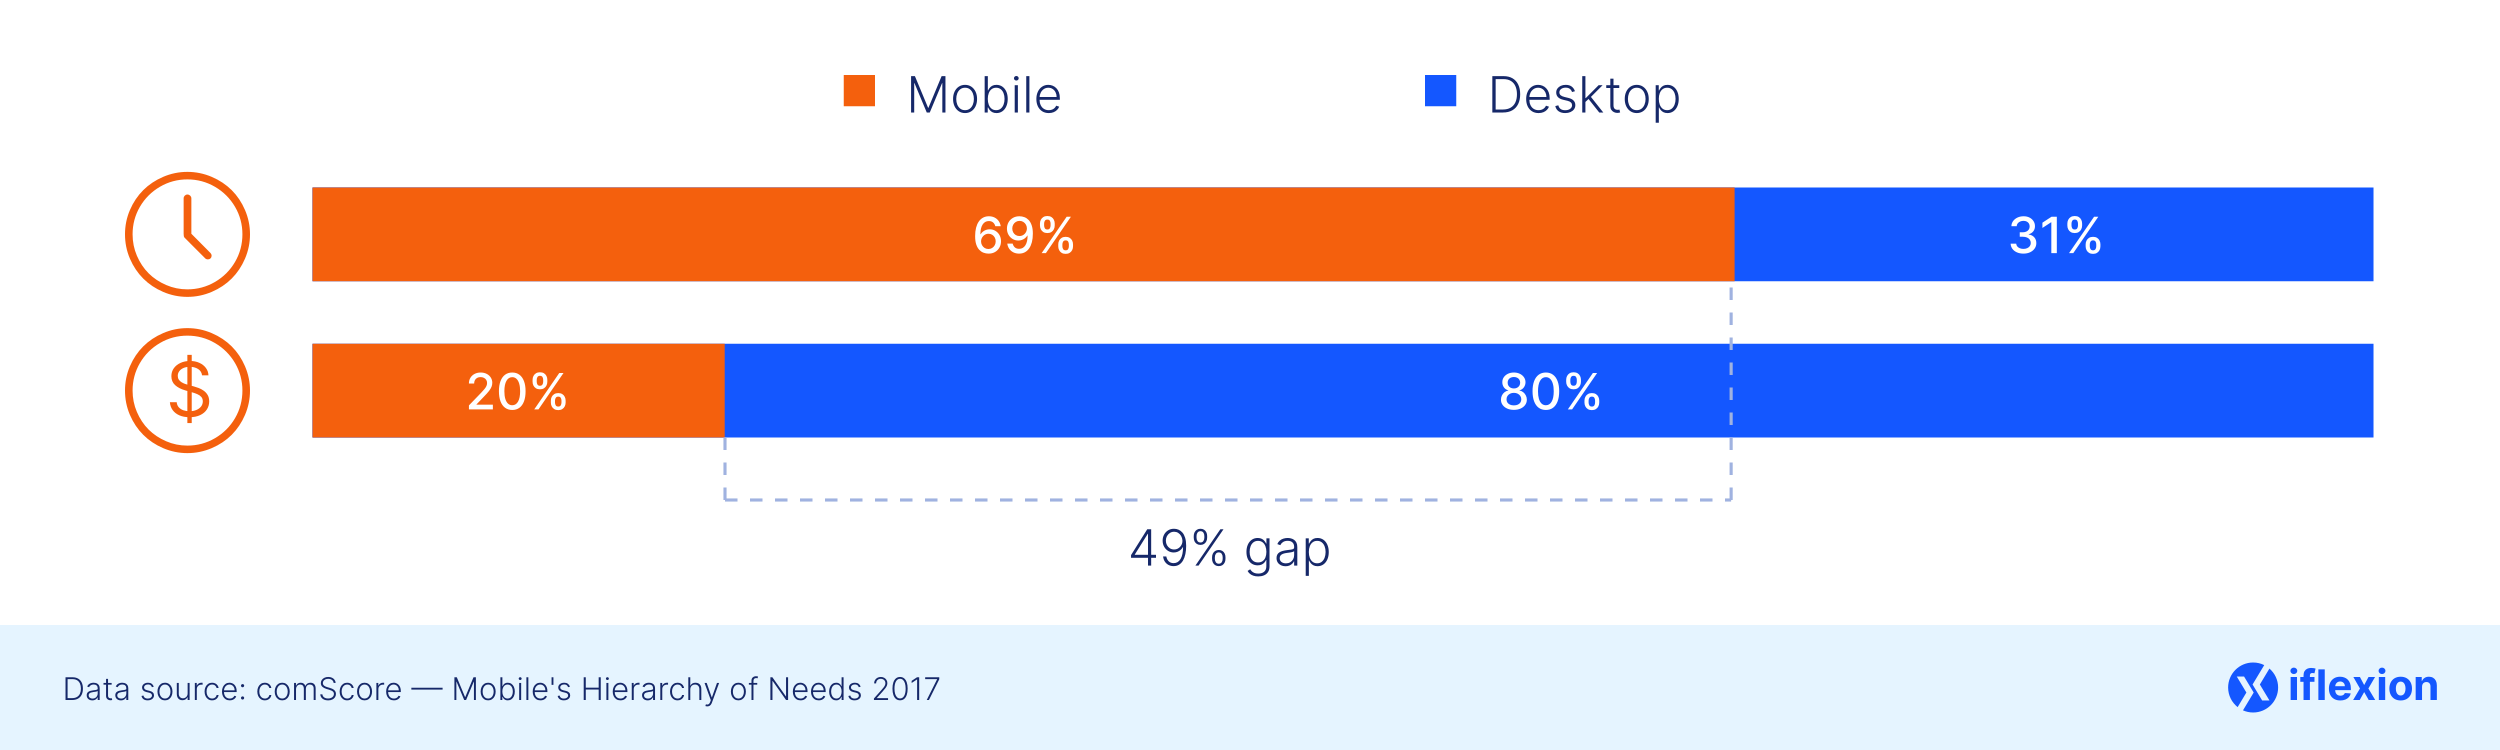 <svg width="800" height="240" viewBox="0 0 800 240" fill="none" xmlns="http://www.w3.org/2000/svg">
<rect width="800" height="240" fill="white"/>
<path d="M800 200H0V240H800V200Z" fill="#E5F4FF"/>
<path d="M23.097 224H20.966V216.727H23.224C23.918 216.727 24.511 216.872 25.004 217.161C25.498 217.449 25.877 217.864 26.14 218.403C26.403 218.943 26.534 219.591 26.534 220.346C26.534 221.108 26.399 221.763 26.129 222.31C25.862 222.854 25.471 223.272 24.957 223.563C24.446 223.854 23.826 224 23.097 224ZM21.63 223.403H23.058C23.683 223.403 24.206 223.28 24.627 223.034C25.049 222.788 25.365 222.436 25.575 221.979C25.786 221.522 25.891 220.978 25.891 220.346C25.889 219.719 25.785 219.179 25.579 218.727C25.375 218.274 25.072 217.928 24.67 217.686C24.27 217.445 23.775 217.324 23.185 217.324H21.63V223.403ZM29.536 224.124C29.207 224.124 28.906 224.06 28.634 223.933C28.361 223.802 28.145 223.615 27.984 223.371C27.823 223.125 27.742 222.827 27.742 222.477C27.742 222.207 27.793 221.979 27.895 221.795C27.997 221.61 28.141 221.459 28.328 221.34C28.515 221.222 28.737 221.128 28.992 221.06C29.248 220.991 29.53 220.938 29.837 220.9C30.143 220.862 30.401 220.829 30.612 220.8C30.825 220.772 30.987 220.727 31.098 220.665C31.209 220.604 31.265 220.504 31.265 220.367V220.239C31.265 219.868 31.154 219.575 30.931 219.362C30.711 219.147 30.394 219.039 29.98 219.039C29.587 219.039 29.266 219.125 29.017 219.298C28.771 219.471 28.598 219.675 28.499 219.909L27.899 219.692C28.022 219.394 28.192 219.156 28.41 218.979C28.628 218.799 28.872 218.67 29.142 218.592C29.411 218.511 29.685 218.471 29.962 218.471C30.17 218.471 30.387 218.498 30.612 218.553C30.839 218.607 31.05 218.702 31.244 218.837C31.438 218.969 31.595 219.155 31.716 219.394C31.837 219.631 31.897 219.932 31.897 220.296V224H31.265V223.137H31.226C31.15 223.298 31.038 223.454 30.889 223.606C30.739 223.757 30.552 223.882 30.328 223.979C30.103 224.076 29.839 224.124 29.536 224.124ZM29.621 223.545C29.957 223.545 30.248 223.471 30.494 223.322C30.741 223.173 30.93 222.975 31.063 222.729C31.198 222.48 31.265 222.207 31.265 221.908V221.12C31.218 221.165 31.138 221.205 31.027 221.241C30.918 221.276 30.792 221.308 30.647 221.337C30.505 221.363 30.363 221.385 30.221 221.404C30.079 221.423 29.951 221.44 29.837 221.454C29.53 221.492 29.267 221.551 29.049 221.631C28.831 221.712 28.665 221.823 28.549 221.965C28.433 222.105 28.375 222.285 28.375 222.505C28.375 222.836 28.493 223.093 28.73 223.276C28.966 223.455 29.263 223.545 29.621 223.545ZM35.727 218.545V219.096H33.124V218.545H35.727ZM33.937 217.239H34.573V222.576C34.573 222.803 34.612 222.982 34.69 223.112C34.768 223.24 34.87 223.331 34.996 223.386C35.121 223.438 35.255 223.464 35.397 223.464C35.48 223.464 35.551 223.459 35.61 223.45C35.669 223.438 35.721 223.426 35.766 223.414L35.901 223.986C35.84 224.009 35.764 224.031 35.674 224.05C35.584 224.071 35.473 224.082 35.34 224.082C35.108 224.082 34.884 224.031 34.669 223.929C34.456 223.827 34.281 223.676 34.143 223.474C34.006 223.273 33.937 223.023 33.937 222.725V217.239ZM38.686 224.124C38.357 224.124 38.056 224.06 37.784 223.933C37.512 223.802 37.295 223.615 37.134 223.371C36.973 223.125 36.893 222.827 36.893 222.477C36.893 222.207 36.944 221.979 37.045 221.795C37.147 221.61 37.292 221.459 37.479 221.34C37.666 221.222 37.887 221.128 38.143 221.06C38.398 220.991 38.68 220.938 38.988 220.9C39.293 220.862 39.551 220.829 39.762 220.8C39.975 220.772 40.137 220.727 40.249 220.665C40.36 220.604 40.416 220.504 40.416 220.367V220.239C40.416 219.868 40.304 219.575 40.082 219.362C39.861 219.147 39.544 219.039 39.13 219.039C38.737 219.039 38.416 219.125 38.168 219.298C37.921 219.471 37.749 219.675 37.649 219.909L37.049 219.692C37.172 219.394 37.343 219.156 37.56 218.979C37.778 218.799 38.022 218.67 38.292 218.592C38.562 218.511 38.835 218.471 39.112 218.471C39.321 218.471 39.537 218.498 39.762 218.553C39.989 218.607 40.2 218.702 40.394 218.837C40.588 218.969 40.746 219.155 40.867 219.394C40.987 219.631 41.048 219.932 41.048 220.296V224H40.416V223.137H40.376C40.301 223.298 40.188 223.454 40.039 223.606C39.89 223.757 39.703 223.882 39.478 223.979C39.253 224.076 38.989 224.124 38.686 224.124ZM38.771 223.545C39.108 223.545 39.399 223.471 39.645 223.322C39.891 223.173 40.081 222.975 40.213 222.729C40.348 222.48 40.416 222.207 40.416 221.908V221.12C40.368 221.165 40.289 221.205 40.178 221.241C40.069 221.276 39.942 221.308 39.798 221.337C39.656 221.363 39.514 221.385 39.371 221.404C39.229 221.423 39.102 221.44 38.988 221.454C38.68 221.492 38.417 221.551 38.2 221.631C37.982 221.712 37.815 221.823 37.699 221.965C37.583 222.105 37.525 222.285 37.525 222.505C37.525 222.836 37.643 223.093 37.88 223.276C38.117 223.455 38.414 223.545 38.771 223.545ZM49.206 219.742L48.627 219.906C48.571 219.742 48.49 219.594 48.386 219.462C48.282 219.329 48.146 219.224 47.978 219.146C47.812 219.067 47.606 219.028 47.36 219.028C46.99 219.028 46.687 219.116 46.451 219.291C46.214 219.466 46.096 219.692 46.096 219.969C46.096 220.204 46.176 220.394 46.337 220.541C46.5 220.686 46.751 220.8 47.09 220.886L47.914 221.088C48.371 221.199 48.713 221.376 48.94 221.617C49.17 221.859 49.284 222.162 49.284 222.526C49.284 222.834 49.199 223.107 49.029 223.347C48.858 223.586 48.62 223.774 48.315 223.911C48.012 224.046 47.66 224.114 47.26 224.114C46.728 224.114 46.288 223.994 45.943 223.755C45.597 223.513 45.376 223.165 45.279 222.711L45.886 222.562C45.964 222.886 46.117 223.131 46.344 223.297C46.574 223.463 46.876 223.545 47.25 223.545C47.669 223.545 48.004 223.452 48.255 223.265C48.506 223.076 48.631 222.839 48.631 222.555C48.631 222.335 48.558 222.15 48.411 222.001C48.264 221.849 48.041 221.738 47.743 221.667L46.852 221.454C46.378 221.34 46.028 221.16 45.801 220.914C45.574 220.668 45.46 220.362 45.46 219.998C45.46 219.697 45.541 219.433 45.705 219.206C45.868 218.976 46.093 218.796 46.38 218.666C46.666 218.536 46.993 218.471 47.36 218.471C47.859 218.471 48.258 218.585 48.556 218.812C48.857 219.037 49.074 219.347 49.206 219.742ZM52.788 224.114C52.317 224.114 51.901 223.994 51.538 223.755C51.179 223.516 50.897 223.186 50.693 222.764C50.49 222.34 50.388 221.852 50.388 221.298C50.388 220.739 50.49 220.248 50.693 219.824C50.897 219.398 51.179 219.066 51.538 218.83C51.901 218.59 52.317 218.471 52.788 218.471C53.26 218.471 53.675 218.59 54.035 218.83C54.395 219.069 54.677 219.4 54.88 219.824C55.086 220.248 55.189 220.739 55.189 221.298C55.189 221.852 55.087 222.34 54.884 222.764C54.68 223.186 54.397 223.516 54.035 223.755C53.675 223.994 53.26 224.114 52.788 224.114ZM52.788 223.535C53.167 223.535 53.488 223.433 53.751 223.229C54.014 223.026 54.212 222.755 54.347 222.416C54.485 222.078 54.553 221.705 54.553 221.298C54.553 220.89 54.485 220.516 54.347 220.175C54.212 219.835 54.014 219.561 53.751 219.355C53.488 219.149 53.167 219.046 52.788 219.046C52.412 219.046 52.091 219.149 51.826 219.355C51.563 219.561 51.363 219.835 51.226 220.175C51.091 220.516 51.024 220.89 51.024 221.298C51.024 221.705 51.091 222.078 51.226 222.416C51.363 222.755 51.563 223.026 51.826 223.229C52.089 223.433 52.41 223.535 52.788 223.535ZM60.043 221.915V218.545H60.675V224H60.043V223.094H59.993C59.865 223.374 59.663 223.607 59.386 223.794C59.109 223.979 58.77 224.071 58.37 224.071C58.022 224.071 57.713 223.995 57.443 223.844C57.173 223.69 56.961 223.465 56.807 223.169C56.654 222.873 56.577 222.51 56.577 222.079V218.545H57.209V222.04C57.209 222.466 57.334 222.809 57.585 223.07C57.836 223.328 58.158 223.457 58.551 223.457C58.797 223.457 59.034 223.397 59.261 223.279C59.489 223.161 59.676 222.988 59.822 222.761C59.969 222.531 60.043 222.249 60.043 221.915ZM62.348 224V218.545H62.962V219.384H63.009C63.118 219.109 63.307 218.888 63.577 218.719C63.849 218.549 64.157 218.464 64.5 218.464C64.552 218.464 64.61 218.465 64.674 218.467C64.738 218.47 64.791 218.472 64.834 218.474V219.117C64.806 219.112 64.756 219.105 64.685 219.096C64.614 219.086 64.537 219.082 64.454 219.082C64.17 219.082 63.917 219.142 63.694 219.263C63.474 219.381 63.3 219.546 63.172 219.756C63.044 219.967 62.98 220.207 62.98 220.477V224H62.348ZM67.877 224.114C67.39 224.114 66.965 223.992 66.603 223.748C66.243 223.504 65.963 223.17 65.764 222.746C65.566 222.323 65.466 221.84 65.466 221.298C65.466 220.751 65.567 220.264 65.768 219.838C65.972 219.412 66.253 219.078 66.613 218.837C66.973 218.593 67.391 218.471 67.867 218.471C68.231 218.471 68.561 218.542 68.857 218.684C69.153 218.824 69.397 219.021 69.589 219.277C69.783 219.53 69.905 219.826 69.955 220.165H69.316C69.249 219.857 69.089 219.594 68.836 219.376C68.585 219.156 68.266 219.046 67.877 219.046C67.529 219.046 67.222 219.141 66.954 219.33C66.686 219.517 66.477 219.779 66.326 220.115C66.176 220.449 66.102 220.836 66.102 221.276C66.102 221.719 66.175 222.111 66.322 222.452C66.469 222.79 66.675 223.055 66.94 223.247C67.207 223.439 67.52 223.535 67.877 223.535C68.119 223.535 68.339 223.49 68.538 223.4C68.739 223.308 68.907 223.177 69.042 223.009C69.179 222.841 69.272 222.641 69.319 222.409H69.958C69.911 222.738 69.794 223.032 69.607 223.29C69.422 223.545 69.182 223.747 68.886 223.893C68.592 224.04 68.256 224.114 67.877 224.114ZM73.518 224.114C73.009 224.114 72.569 223.995 72.197 223.759C71.826 223.519 71.538 223.189 71.334 222.768C71.133 222.344 71.032 221.856 71.032 221.305C71.032 220.755 71.133 220.268 71.334 219.842C71.538 219.413 71.819 219.078 72.176 218.837C72.536 218.593 72.951 218.471 73.422 218.471C73.718 218.471 74.004 218.525 74.278 218.634C74.553 218.741 74.799 218.905 75.017 219.128C75.237 219.348 75.411 219.626 75.539 219.962C75.667 220.296 75.731 220.692 75.731 221.148V221.461H71.469V220.903H75.084C75.084 220.553 75.013 220.238 74.871 219.959C74.732 219.677 74.536 219.455 74.285 219.291C74.037 219.128 73.749 219.046 73.422 219.046C73.077 219.046 72.772 219.138 72.51 219.323C72.247 219.508 72.041 219.752 71.892 220.055C71.745 220.358 71.671 220.689 71.668 221.049V221.383C71.668 221.816 71.743 222.195 71.892 222.519C72.043 222.841 72.258 223.091 72.535 223.268C72.812 223.446 73.139 223.535 73.518 223.535C73.776 223.535 74.002 223.495 74.197 223.414C74.393 223.334 74.558 223.226 74.69 223.091C74.825 222.954 74.927 222.803 74.996 222.64L75.596 222.835C75.513 223.065 75.377 223.277 75.187 223.471C75 223.665 74.766 223.821 74.484 223.94C74.205 224.056 73.883 224.114 73.518 224.114ZM77.628 223.862C77.488 223.862 77.367 223.812 77.266 223.712C77.166 223.613 77.117 223.492 77.117 223.35C77.117 223.21 77.166 223.091 77.266 222.991C77.367 222.89 77.488 222.839 77.628 222.839C77.77 222.839 77.891 222.89 77.99 222.991C78.09 223.091 78.139 223.21 78.139 223.35C78.139 223.445 78.115 223.531 78.068 223.609C78.023 223.685 77.962 223.747 77.883 223.794C77.808 223.839 77.722 223.862 77.628 223.862ZM77.628 219.927C77.488 219.927 77.367 219.877 77.266 219.778C77.166 219.678 77.117 219.558 77.117 219.415C77.117 219.276 77.166 219.156 77.266 219.057C77.367 218.955 77.488 218.904 77.628 218.904C77.77 218.904 77.891 218.955 77.99 219.057C78.09 219.156 78.139 219.276 78.139 219.415C78.139 219.51 78.115 219.597 78.068 219.675C78.023 219.75 77.962 219.812 77.883 219.859C77.808 219.904 77.722 219.927 77.628 219.927ZM84.752 224.114C84.265 224.114 83.84 223.992 83.478 223.748C83.118 223.504 82.838 223.17 82.639 222.746C82.441 222.323 82.341 221.84 82.341 221.298C82.341 220.751 82.442 220.264 82.643 219.838C82.847 219.412 83.128 219.078 83.488 218.837C83.848 218.593 84.266 218.471 84.742 218.471C85.106 218.471 85.436 218.542 85.732 218.684C86.028 218.824 86.272 219.021 86.464 219.277C86.658 219.53 86.78 219.826 86.83 220.165H86.191C86.124 219.857 85.964 219.594 85.711 219.376C85.46 219.156 85.141 219.046 84.752 219.046C84.404 219.046 84.097 219.141 83.829 219.33C83.561 219.517 83.352 219.779 83.201 220.115C83.051 220.449 82.977 220.836 82.977 221.276C82.977 221.719 83.05 222.111 83.197 222.452C83.344 222.79 83.55 223.055 83.815 223.247C84.082 223.439 84.395 223.535 84.752 223.535C84.994 223.535 85.214 223.49 85.413 223.4C85.614 223.308 85.782 223.177 85.917 223.009C86.054 222.841 86.147 222.641 86.194 222.409H86.833C86.786 222.738 86.669 223.032 86.482 223.29C86.297 223.545 86.057 223.747 85.761 223.893C85.467 224.04 85.131 224.114 84.752 224.114ZM90.308 224.114C89.837 224.114 89.42 223.994 89.058 223.755C88.698 223.516 88.416 223.186 88.213 222.764C88.009 222.34 87.907 221.852 87.907 221.298C87.907 220.739 88.009 220.248 88.213 219.824C88.416 219.398 88.698 219.066 89.058 218.83C89.42 218.59 89.837 218.471 90.308 218.471C90.779 218.471 91.195 218.59 91.555 218.83C91.914 219.069 92.196 219.4 92.4 219.824C92.606 220.248 92.709 220.739 92.709 221.298C92.709 221.852 92.607 222.34 92.403 222.764C92.2 223.186 91.917 223.516 91.555 223.755C91.195 223.994 90.779 224.114 90.308 224.114ZM90.308 223.535C90.687 223.535 91.008 223.433 91.27 223.229C91.533 223.026 91.732 222.755 91.867 222.416C92.004 222.078 92.073 221.705 92.073 221.298C92.073 220.89 92.004 220.516 91.867 220.175C91.732 219.835 91.533 219.561 91.27 219.355C91.008 219.149 90.687 219.046 90.308 219.046C89.932 219.046 89.611 219.149 89.346 219.355C89.083 219.561 88.883 219.835 88.746 220.175C88.611 220.516 88.543 220.89 88.543 221.298C88.543 221.705 88.611 222.078 88.746 222.416C88.883 222.755 89.083 223.026 89.346 223.229C89.609 223.433 89.929 223.535 90.308 223.535ZM94.096 224V218.545H94.711V219.384H94.767C94.876 219.102 95.057 218.88 95.311 218.719C95.566 218.556 95.873 218.474 96.231 218.474C96.607 218.474 96.916 218.563 97.157 218.741C97.401 218.916 97.584 219.157 97.704 219.465H97.75C97.874 219.162 98.073 218.922 98.35 218.744C98.63 218.564 98.968 218.474 99.366 218.474C99.873 218.474 100.273 218.634 100.566 218.954C100.86 219.271 101.007 219.735 101.007 220.346V224H100.375V220.346C100.375 219.915 100.265 219.592 100.044 219.376C99.824 219.161 99.534 219.053 99.174 219.053C98.758 219.053 98.437 219.181 98.212 219.437C97.987 219.692 97.875 220.017 97.875 220.41V224H97.228V220.289C97.228 219.92 97.125 219.621 96.919 219.394C96.713 219.167 96.423 219.053 96.049 219.053C95.798 219.053 95.572 219.115 95.371 219.238C95.172 219.361 95.015 219.533 94.899 219.753C94.785 219.971 94.728 220.222 94.728 220.506V224H94.096ZM106.76 218.545C106.72 218.141 106.541 217.819 106.224 217.58C105.907 217.34 105.508 217.221 105.028 217.221C104.689 217.221 104.391 217.279 104.133 217.395C103.877 217.511 103.676 217.672 103.529 217.878C103.385 218.081 103.312 218.313 103.312 218.574C103.312 218.766 103.354 218.934 103.437 219.078C103.519 219.223 103.631 219.347 103.77 219.451C103.912 219.553 104.069 219.64 104.239 219.714C104.412 219.787 104.586 219.849 104.761 219.898L105.528 220.119C105.76 220.183 105.992 220.264 106.224 220.364C106.456 220.463 106.668 220.589 106.86 220.74C107.054 220.889 107.209 221.073 107.325 221.29C107.443 221.506 107.503 221.765 107.503 222.068C107.503 222.456 107.402 222.806 107.201 223.116C107 223.426 106.711 223.672 106.334 223.854C105.958 224.034 105.507 224.124 104.981 224.124C104.487 224.124 104.057 224.043 103.692 223.879C103.328 223.714 103.041 223.485 102.833 223.194C102.625 222.903 102.507 222.565 102.481 222.182H103.163C103.187 222.468 103.282 222.711 103.447 222.91C103.613 223.109 103.828 223.26 104.094 223.364C104.359 223.466 104.655 223.517 104.981 223.517C105.344 223.517 105.666 223.457 105.947 223.336C106.231 223.213 106.454 223.042 106.615 222.825C106.778 222.604 106.86 222.349 106.86 222.058C106.86 221.811 106.796 221.605 106.668 221.44C106.54 221.272 106.362 221.131 106.132 221.017C105.905 220.903 105.641 220.803 105.34 220.715L104.47 220.46C103.899 220.289 103.457 220.054 103.142 219.753C102.827 219.452 102.67 219.069 102.67 218.602C102.67 218.212 102.774 217.868 102.982 217.572C103.193 217.274 103.477 217.042 103.834 216.876C104.194 216.708 104.598 216.624 105.045 216.624C105.497 216.624 105.898 216.707 106.246 216.873C106.594 217.039 106.869 217.267 107.073 217.558C107.279 217.847 107.389 218.176 107.403 218.545H106.76ZM111.1 224.114C110.612 224.114 110.187 223.992 109.825 223.748C109.465 223.504 109.186 223.17 108.987 222.746C108.788 222.323 108.689 221.84 108.689 221.298C108.689 220.751 108.789 220.264 108.991 219.838C109.194 219.412 109.476 219.078 109.836 218.837C110.196 218.593 110.613 218.471 111.089 218.471C111.454 218.471 111.784 218.542 112.08 218.684C112.376 218.824 112.62 219.021 112.812 219.277C113.006 219.53 113.128 219.826 113.177 220.165H112.538C112.472 219.857 112.312 219.594 112.059 219.376C111.808 219.156 111.488 219.046 111.1 219.046C110.752 219.046 110.444 219.141 110.177 219.33C109.909 219.517 109.7 219.779 109.548 220.115C109.399 220.449 109.324 220.836 109.324 221.276C109.324 221.719 109.398 222.111 109.545 222.452C109.691 222.79 109.897 223.055 110.162 223.247C110.43 223.439 110.742 223.535 111.1 223.535C111.341 223.535 111.562 223.49 111.76 223.4C111.962 223.308 112.13 223.177 112.265 223.009C112.402 222.841 112.494 222.641 112.542 222.409H113.181C113.134 222.738 113.016 223.032 112.829 223.29C112.645 223.545 112.404 223.747 112.108 223.893C111.815 224.04 111.479 224.114 111.1 224.114ZM116.656 224.114C116.185 224.114 115.768 223.994 115.406 223.755C115.046 223.516 114.764 223.186 114.561 222.764C114.357 222.34 114.255 221.852 114.255 221.298C114.255 220.739 114.357 220.248 114.561 219.824C114.764 219.398 115.046 219.066 115.406 218.83C115.768 218.59 116.185 218.471 116.656 218.471C117.127 218.471 117.542 218.59 117.902 218.83C118.262 219.069 118.544 219.4 118.747 219.824C118.953 220.248 119.056 220.739 119.056 221.298C119.056 221.852 118.954 222.34 118.751 222.764C118.547 223.186 118.264 223.516 117.902 223.755C117.542 223.994 117.127 224.114 116.656 224.114ZM116.656 223.535C117.035 223.535 117.355 223.433 117.618 223.229C117.881 223.026 118.08 222.755 118.215 222.416C118.352 222.078 118.421 221.705 118.421 221.298C118.421 220.89 118.352 220.516 118.215 220.175C118.08 219.835 117.881 219.561 117.618 219.355C117.355 219.149 117.035 219.046 116.656 219.046C116.279 219.046 115.959 219.149 115.693 219.355C115.431 219.561 115.231 219.835 115.093 220.175C114.958 220.516 114.891 220.89 114.891 221.298C114.891 221.705 114.958 222.078 115.093 222.416C115.231 222.755 115.431 223.026 115.693 223.229C115.956 223.433 116.277 223.535 116.656 223.535ZM120.444 224V218.545H121.058V219.384H121.104C121.213 219.109 121.403 218.888 121.673 218.719C121.945 218.549 122.253 218.464 122.596 218.464C122.648 218.464 122.706 218.465 122.77 218.467C122.834 218.47 122.887 218.472 122.93 218.474V219.117C122.901 219.112 122.852 219.105 122.781 219.096C122.71 219.086 122.633 219.082 122.55 219.082C122.266 219.082 122.012 219.142 121.79 219.263C121.57 219.381 121.396 219.546 121.268 219.756C121.14 219.967 121.076 220.207 121.076 220.477V224H120.444ZM126.048 224.114C125.539 224.114 125.098 223.995 124.727 223.759C124.355 223.519 124.067 223.189 123.864 222.768C123.662 222.344 123.562 221.856 123.562 221.305C123.562 220.755 123.662 220.268 123.864 219.842C124.067 219.413 124.348 219.078 124.705 218.837C125.065 218.593 125.481 218.471 125.952 218.471C126.248 218.471 126.533 218.525 126.808 218.634C127.082 218.741 127.328 218.905 127.546 219.128C127.766 219.348 127.94 219.626 128.068 219.962C128.196 220.296 128.26 220.692 128.26 221.148V221.461H123.999V220.903H127.614C127.614 220.553 127.543 220.238 127.401 219.959C127.261 219.677 127.066 219.455 126.815 219.291C126.566 219.128 126.278 219.046 125.952 219.046C125.606 219.046 125.302 219.138 125.039 219.323C124.776 219.508 124.57 219.752 124.421 220.055C124.274 220.358 124.2 220.689 124.197 221.049V221.383C124.197 221.816 124.272 222.195 124.421 222.519C124.573 222.841 124.787 223.091 125.064 223.268C125.341 223.446 125.669 223.535 126.048 223.535C126.306 223.535 126.532 223.495 126.726 223.414C126.922 223.334 127.087 223.226 127.219 223.091C127.354 222.954 127.456 222.803 127.525 222.64L128.125 222.835C128.042 223.065 127.906 223.277 127.717 223.471C127.53 223.665 127.295 223.821 127.013 223.94C126.734 224.056 126.412 224.114 126.048 224.114ZM141.631 220.065V220.662H131.631V220.065H141.631ZM145.409 216.727H146.176L148.815 223.062H148.879L151.517 216.727H152.284V224H151.659V218.13H151.602L149.149 224H148.545L146.091 218.13H146.034V224H145.409V216.727ZM156.206 224.114C155.735 224.114 155.319 223.994 154.956 223.755C154.597 223.516 154.315 223.186 154.111 222.764C153.908 222.34 153.806 221.852 153.806 221.298C153.806 220.739 153.908 220.248 154.111 219.824C154.315 219.398 154.597 219.066 154.956 218.83C155.319 218.59 155.735 218.471 156.206 218.471C156.678 218.471 157.093 218.59 157.453 218.83C157.813 219.069 158.095 219.4 158.298 219.824C158.504 220.248 158.607 220.739 158.607 221.298C158.607 221.852 158.505 222.34 158.302 222.764C158.098 223.186 157.815 223.516 157.453 223.755C157.093 223.994 156.678 224.114 156.206 224.114ZM156.206 223.535C156.585 223.535 156.906 223.433 157.169 223.229C157.432 223.026 157.631 222.755 157.765 222.416C157.903 222.078 157.971 221.705 157.971 221.298C157.971 220.89 157.903 220.516 157.765 220.175C157.631 219.835 157.432 219.561 157.169 219.355C156.906 219.149 156.585 219.046 156.206 219.046C155.83 219.046 155.509 219.149 155.244 219.355C154.981 219.561 154.781 219.835 154.644 220.175C154.509 220.516 154.442 220.89 154.442 221.298C154.442 221.705 154.509 222.078 154.644 222.416C154.781 222.755 154.981 223.026 155.244 223.229C155.507 223.433 155.828 223.535 156.206 223.535ZM160.126 224V216.727H160.762V219.586H160.819C160.89 219.423 160.991 219.254 161.124 219.082C161.259 218.909 161.435 218.764 161.653 218.648C161.873 218.53 162.15 218.471 162.484 218.471C162.931 218.471 163.324 218.589 163.663 218.826C164.002 219.06 164.266 219.389 164.455 219.813C164.644 220.235 164.739 220.726 164.739 221.287C164.739 221.85 164.644 222.344 164.455 222.768C164.268 223.192 164.005 223.522 163.667 223.759C163.33 223.995 162.94 224.114 162.495 224.114C162.163 224.114 161.886 224.054 161.664 223.936C161.444 223.818 161.266 223.672 161.131 223.499C160.996 223.324 160.892 223.154 160.819 222.988H160.74V224H160.126ZM160.751 221.276C160.751 221.717 160.816 222.107 160.946 222.448C161.079 222.787 161.268 223.053 161.515 223.247C161.763 223.439 162.064 223.535 162.417 223.535C162.779 223.535 163.085 223.435 163.336 223.237C163.587 223.035 163.778 222.764 163.908 222.423C164.038 222.082 164.103 221.7 164.103 221.276C164.103 220.857 164.038 220.48 163.908 220.143C163.78 219.807 163.591 219.541 163.34 219.344C163.089 219.146 162.781 219.046 162.417 219.046C162.061 219.046 161.76 219.142 161.511 219.334C161.265 219.523 161.077 219.786 160.946 220.122C160.816 220.456 160.751 220.841 160.751 221.276ZM166.135 224V218.545H166.77V224H166.135ZM166.458 217.608C166.328 217.608 166.216 217.564 166.124 217.477C166.032 217.387 165.985 217.279 165.985 217.153C165.985 217.028 166.032 216.921 166.124 216.834C166.216 216.744 166.328 216.699 166.458 216.699C166.588 216.699 166.699 216.744 166.792 216.834C166.884 216.921 166.93 217.028 166.93 217.153C166.93 217.279 166.884 217.387 166.792 217.477C166.699 217.564 166.588 217.608 166.458 217.608ZM169.074 216.727V224H168.442V216.727H169.074ZM172.952 224.114C172.443 224.114 172.003 223.995 171.631 223.759C171.259 223.519 170.972 223.189 170.768 222.768C170.567 222.344 170.466 221.856 170.466 221.305C170.466 220.755 170.567 220.268 170.768 219.842C170.972 219.413 171.252 219.078 171.61 218.837C171.969 218.593 172.385 218.471 172.856 218.471C173.152 218.471 173.437 218.525 173.712 218.634C173.986 218.741 174.233 218.905 174.45 219.128C174.671 219.348 174.845 219.626 174.972 219.962C175.1 220.296 175.164 220.692 175.164 221.148V221.461H170.903V220.903H174.518C174.518 220.553 174.447 220.238 174.305 219.959C174.165 219.677 173.97 219.455 173.719 219.291C173.47 219.128 173.183 219.046 172.856 219.046C172.51 219.046 172.206 219.138 171.943 219.323C171.681 219.508 171.475 219.752 171.325 220.055C171.179 220.358 171.104 220.689 171.102 221.049V221.383C171.102 221.816 171.176 222.195 171.325 222.519C171.477 222.841 171.691 223.091 171.968 223.268C172.245 223.446 172.573 223.535 172.952 223.535C173.21 223.535 173.436 223.495 173.63 223.414C173.827 223.334 173.991 223.226 174.124 223.091C174.259 222.954 174.36 222.803 174.429 222.64L175.029 222.835C174.946 223.065 174.81 223.277 174.621 223.471C174.434 223.665 174.2 223.821 173.918 223.94C173.638 224.056 173.316 224.114 172.952 224.114ZM177.097 216.727V219.153H176.5V216.727H177.097ZM182.38 219.742L181.801 219.906C181.744 219.742 181.664 219.594 181.56 219.462C181.456 219.329 181.32 219.224 181.151 219.146C180.986 219.067 180.78 219.028 180.534 219.028C180.164 219.028 179.861 219.116 179.624 219.291C179.388 219.466 179.269 219.692 179.269 219.969C179.269 220.204 179.35 220.394 179.511 220.541C179.674 220.686 179.925 220.8 180.264 220.886L181.088 221.088C181.544 221.199 181.887 221.376 182.114 221.617C182.343 221.859 182.458 222.162 182.458 222.526C182.458 222.834 182.373 223.107 182.203 223.347C182.032 223.586 181.794 223.774 181.489 223.911C181.186 224.046 180.834 224.114 180.434 224.114C179.901 224.114 179.462 223.994 179.117 223.755C178.771 223.513 178.55 223.165 178.453 222.711L179.06 222.562C179.138 222.886 179.291 223.131 179.518 223.297C179.748 223.463 180.049 223.545 180.423 223.545C180.843 223.545 181.177 223.452 181.428 223.265C181.679 223.076 181.805 222.839 181.805 222.555C181.805 222.335 181.731 222.15 181.585 222.001C181.438 221.849 181.215 221.738 180.917 221.667L180.026 221.454C179.552 221.34 179.202 221.16 178.975 220.914C178.747 220.668 178.634 220.362 178.634 219.998C178.634 219.697 178.715 219.433 178.879 219.206C179.042 218.976 179.267 218.796 179.553 218.666C179.84 218.536 180.167 218.471 180.534 218.471C181.033 218.471 181.432 218.585 181.73 218.812C182.031 219.037 182.248 219.347 182.38 219.742ZM186.786 224V216.727H187.45V220.062H191.577V216.727H192.241V224H191.577V220.658H187.45V224H186.786ZM194.045 224V218.545H194.68V224H194.045ZM194.368 217.608C194.238 217.608 194.126 217.564 194.034 217.477C193.942 217.387 193.896 217.279 193.896 217.153C193.896 217.028 193.942 216.921 194.034 216.834C194.126 216.744 194.238 216.699 194.368 216.699C194.498 216.699 194.609 216.744 194.702 216.834C194.794 216.921 194.84 217.028 194.84 217.153C194.84 217.279 194.794 217.387 194.702 217.477C194.609 217.564 194.498 217.608 194.368 217.608ZM198.557 224.114C198.048 224.114 197.608 223.995 197.236 223.759C196.865 223.519 196.577 223.189 196.373 222.768C196.172 222.344 196.072 221.856 196.072 221.305C196.072 220.755 196.172 220.268 196.373 219.842C196.577 219.413 196.858 219.078 197.215 218.837C197.575 218.593 197.99 218.471 198.461 218.471C198.757 218.471 199.043 218.525 199.317 218.634C199.592 218.741 199.838 218.905 200.056 219.128C200.276 219.348 200.45 219.626 200.578 219.962C200.706 220.296 200.77 220.692 200.77 221.148V221.461H196.508V220.903H200.123C200.123 220.553 200.052 220.238 199.91 219.959C199.771 219.677 199.575 219.455 199.324 219.291C199.076 219.128 198.788 219.046 198.461 219.046C198.116 219.046 197.812 219.138 197.549 219.323C197.286 219.508 197.08 219.752 196.931 220.055C196.784 220.358 196.71 220.689 196.707 221.049V221.383C196.707 221.816 196.782 222.195 196.931 222.519C197.082 222.841 197.297 223.091 197.574 223.268C197.851 223.446 198.179 223.535 198.557 223.535C198.815 223.535 199.041 223.495 199.236 223.414C199.432 223.334 199.597 223.226 199.729 223.091C199.864 222.954 199.966 222.803 200.035 222.64L200.635 222.835C200.552 223.065 200.416 223.277 200.226 223.471C200.039 223.665 199.805 223.821 199.523 223.94C199.244 224.056 198.922 224.114 198.557 224.114ZM202.163 224V218.545H202.777V219.384H202.823C202.932 219.109 203.121 218.888 203.391 218.719C203.664 218.549 203.971 218.464 204.315 218.464C204.367 218.464 204.425 218.465 204.489 218.467C204.553 218.47 204.606 218.472 204.648 218.474V219.117C204.62 219.112 204.57 219.105 204.499 219.096C204.428 219.086 204.351 219.082 204.268 219.082C203.984 219.082 203.731 219.142 203.509 219.263C203.288 219.381 203.114 219.546 202.987 219.756C202.859 219.967 202.795 220.207 202.795 220.477V224H202.163ZM207.251 224.124C206.921 224.124 206.621 224.06 206.349 223.933C206.076 223.802 205.86 223.615 205.699 223.371C205.538 223.125 205.457 222.827 205.457 222.477C205.457 222.207 205.508 221.979 205.61 221.795C205.712 221.61 205.856 221.459 206.043 221.34C206.23 221.222 206.452 221.128 206.707 221.06C206.963 220.991 207.245 220.938 207.552 220.9C207.858 220.862 208.116 220.829 208.327 220.8C208.54 220.772 208.702 220.727 208.813 220.665C208.924 220.604 208.98 220.504 208.98 220.367V220.239C208.98 219.868 208.869 219.575 208.646 219.362C208.426 219.147 208.109 219.039 207.694 219.039C207.301 219.039 206.981 219.125 206.732 219.298C206.486 219.471 206.313 219.675 206.214 219.909L205.613 219.692C205.737 219.394 205.907 219.156 206.125 218.979C206.343 218.799 206.586 218.67 206.856 218.592C207.126 218.511 207.4 218.471 207.677 218.471C207.885 218.471 208.102 218.498 208.327 218.553C208.554 218.607 208.765 218.702 208.959 218.837C209.153 218.969 209.31 219.155 209.431 219.394C209.552 219.631 209.612 219.932 209.612 220.296V224H208.98V223.137H208.941C208.865 223.298 208.753 223.454 208.604 223.606C208.454 223.757 208.267 223.882 208.042 223.979C207.818 224.076 207.554 224.124 207.251 224.124ZM207.336 223.545C207.672 223.545 207.963 223.471 208.209 223.322C208.456 223.173 208.645 222.975 208.778 222.729C208.912 222.48 208.98 222.207 208.98 221.908V221.12C208.933 221.165 208.853 221.205 208.742 221.241C208.633 221.276 208.506 221.308 208.362 221.337C208.22 221.363 208.078 221.385 207.936 221.404C207.794 221.423 207.666 221.44 207.552 221.454C207.245 221.492 206.982 221.551 206.764 221.631C206.546 221.712 206.379 221.823 206.263 221.965C206.147 222.105 206.089 222.285 206.089 222.505C206.089 222.836 206.208 223.093 206.444 223.276C206.681 223.455 206.978 223.545 207.336 223.545ZM211.294 224V218.545H211.908V219.384H211.954C212.063 219.109 212.252 218.888 212.522 218.719C212.794 218.549 213.102 218.464 213.445 218.464C213.498 218.464 213.556 218.465 213.619 218.467C213.683 218.47 213.737 218.472 213.779 218.474V219.117C213.751 219.112 213.701 219.105 213.63 219.096C213.559 219.086 213.482 219.082 213.399 219.082C213.115 219.082 212.862 219.142 212.639 219.263C212.419 219.381 212.245 219.546 212.117 219.756C211.99 219.967 211.926 220.207 211.926 220.477V224H211.294ZM216.823 224.114C216.335 224.114 215.91 223.992 215.548 223.748C215.188 223.504 214.909 223.17 214.71 222.746C214.511 222.323 214.411 221.84 214.411 221.298C214.411 220.751 214.512 220.264 214.713 219.838C214.917 219.412 215.199 219.078 215.558 218.837C215.918 218.593 216.336 218.471 216.812 218.471C217.177 218.471 217.507 218.542 217.803 218.684C218.099 218.824 218.343 219.021 218.534 219.277C218.728 219.53 218.85 219.826 218.9 220.165H218.261C218.195 219.857 218.035 219.594 217.781 219.376C217.53 219.156 217.211 219.046 216.823 219.046C216.475 219.046 216.167 219.141 215.899 219.33C215.632 219.517 215.422 219.779 215.271 220.115C215.122 220.449 215.047 220.836 215.047 221.276C215.047 221.719 215.12 222.111 215.267 222.452C215.414 222.79 215.62 223.055 215.885 223.247C216.153 223.439 216.465 223.535 216.823 223.535C217.064 223.535 217.284 223.49 217.483 223.4C217.684 223.308 217.852 223.177 217.987 223.009C218.125 222.841 218.217 222.641 218.264 222.409H218.904C218.856 222.738 218.739 223.032 218.552 223.29C218.367 223.545 218.127 223.747 217.831 223.893C217.538 224.04 217.201 224.114 216.823 224.114ZM220.89 220.591V224H220.258V216.727H220.89V219.401H220.947C221.075 219.12 221.273 218.895 221.54 218.727C221.81 218.558 222.151 218.474 222.563 218.474C222.932 218.474 223.257 218.55 223.536 218.702C223.815 218.853 224.033 219.077 224.189 219.373C224.346 219.669 224.424 220.033 224.424 220.467V224H223.788V220.506C223.788 220.056 223.663 219.702 223.412 219.444C223.163 219.183 222.827 219.053 222.403 219.053C222.112 219.053 221.853 219.115 221.626 219.238C221.398 219.361 221.218 219.539 221.086 219.771C220.956 220 220.89 220.274 220.89 220.591ZM226.333 226.045C226.208 226.045 226.091 226.034 225.982 226.01C225.873 225.986 225.787 225.96 225.723 225.932L225.893 225.374C226.109 225.441 226.3 225.464 226.468 225.445C226.636 225.429 226.786 225.353 226.916 225.218C227.046 225.085 227.162 224.882 227.264 224.607L227.463 224.053L225.456 218.545H226.142L227.761 223.165H227.811L229.43 218.545H230.115L227.807 224.863C227.71 225.126 227.591 225.345 227.449 225.52C227.306 225.697 227.142 225.829 226.955 225.914C226.77 226.002 226.563 226.045 226.333 226.045ZM236.285 224.114C235.814 224.114 235.397 223.994 235.035 223.755C234.675 223.516 234.393 223.186 234.189 222.764C233.986 222.34 233.884 221.852 233.884 221.298C233.884 220.739 233.986 220.248 234.189 219.824C234.393 219.398 234.675 219.066 235.035 218.83C235.397 218.59 235.814 218.471 236.285 218.471C236.756 218.471 237.171 218.59 237.531 218.83C237.891 219.069 238.173 219.4 238.376 219.824C238.582 220.248 238.685 220.739 238.685 221.298C238.685 221.852 238.583 222.34 238.38 222.764C238.176 223.186 237.893 223.516 237.531 223.755C237.171 223.994 236.756 224.114 236.285 224.114ZM236.285 223.535C236.663 223.535 236.984 223.433 237.247 223.229C237.51 223.026 237.709 222.755 237.844 222.416C237.981 222.078 238.05 221.705 238.05 221.298C238.05 220.89 237.981 220.516 237.844 220.175C237.709 219.835 237.51 219.561 237.247 219.355C236.984 219.149 236.663 219.046 236.285 219.046C235.908 219.046 235.587 219.149 235.322 219.355C235.059 219.561 234.859 219.835 234.722 220.175C234.587 220.516 234.52 220.89 234.52 221.298C234.52 221.705 234.587 222.078 234.722 222.416C234.859 222.755 235.059 223.026 235.322 223.229C235.585 223.433 235.906 223.535 236.285 223.535ZM242.317 218.545V219.096H239.636V218.545H242.317ZM240.474 224V217.746C240.474 217.453 240.542 217.205 240.676 217.004C240.814 216.803 240.993 216.65 241.213 216.546C241.433 216.442 241.666 216.39 241.912 216.39C242.078 216.39 242.215 216.404 242.324 216.433C242.435 216.459 242.523 216.485 242.587 216.511L242.402 217.065C242.355 217.05 242.297 217.034 242.228 217.015C242.16 216.996 242.073 216.987 241.969 216.987C241.694 216.987 241.483 217.063 241.333 217.217C241.184 217.371 241.11 217.591 241.11 217.878L241.106 224H240.474ZM252.187 216.727V224H251.54L247.243 217.91H247.187V224H246.523V216.727H247.165L251.476 222.825H251.533V216.727H252.187ZM256.194 224.114C255.685 224.114 255.245 223.995 254.873 223.759C254.501 223.519 254.214 223.189 254.01 222.768C253.809 222.344 253.708 221.856 253.708 221.305C253.708 220.755 253.809 220.268 254.01 219.842C254.214 219.413 254.494 219.078 254.852 218.837C255.212 218.593 255.627 218.471 256.098 218.471C256.394 218.471 256.679 218.525 256.954 218.634C257.229 218.741 257.475 218.905 257.693 219.128C257.913 219.348 258.087 219.626 258.215 219.962C258.343 220.296 258.406 220.692 258.406 221.148V221.461H254.145V220.903H257.76C257.76 220.553 257.689 220.238 257.547 219.959C257.407 219.677 257.212 219.455 256.961 219.291C256.713 219.128 256.425 219.046 256.098 219.046C255.753 219.046 255.448 219.138 255.186 219.323C254.923 219.508 254.717 219.752 254.568 220.055C254.421 220.358 254.346 220.689 254.344 221.049V221.383C254.344 221.816 254.419 222.195 254.568 222.519C254.719 222.841 254.933 223.091 255.21 223.268C255.487 223.446 255.815 223.535 256.194 223.535C256.452 223.535 256.678 223.495 256.872 223.414C257.069 223.334 257.233 223.226 257.366 223.091C257.501 222.954 257.603 222.803 257.671 222.64L258.271 222.835C258.189 223.065 258.052 223.277 257.863 223.471C257.676 223.665 257.442 223.821 257.16 223.94C256.881 224.056 256.559 224.114 256.194 224.114ZM262.005 224.114C261.496 224.114 261.055 223.995 260.684 223.759C260.312 223.519 260.024 223.189 259.821 222.768C259.619 222.344 259.519 221.856 259.519 221.305C259.519 220.755 259.619 220.268 259.821 219.842C260.024 219.413 260.305 219.078 260.662 218.837C261.022 218.593 261.438 218.471 261.909 218.471C262.205 218.471 262.49 218.525 262.765 218.634C263.039 218.741 263.285 218.905 263.503 219.128C263.723 219.348 263.897 219.626 264.025 219.962C264.153 220.296 264.217 220.692 264.217 221.148V221.461H259.956V220.903H263.571C263.571 220.553 263.5 220.238 263.358 219.959C263.218 219.677 263.023 219.455 262.772 219.291C262.523 219.128 262.235 219.046 261.909 219.046C261.563 219.046 261.259 219.138 260.996 219.323C260.733 219.508 260.527 219.752 260.378 220.055C260.231 220.358 260.157 220.689 260.154 221.049V221.383C260.154 221.816 260.229 222.195 260.378 222.519C260.53 222.841 260.744 223.091 261.021 223.268C261.298 223.446 261.626 223.535 262.005 223.535C262.263 223.535 262.489 223.495 262.683 223.414C262.879 223.334 263.044 223.226 263.176 223.091C263.311 222.954 263.413 222.803 263.482 222.64L264.082 222.835C263.999 223.065 263.863 223.277 263.674 223.471C263.487 223.665 263.252 223.821 262.971 223.94C262.691 224.056 262.369 224.114 262.005 224.114ZM267.574 224.114C267.126 224.114 266.734 223.995 266.398 223.759C266.062 223.522 265.799 223.192 265.61 222.768C265.423 222.344 265.329 221.85 265.329 221.287C265.329 220.726 265.423 220.235 265.61 219.813C265.799 219.389 266.063 219.06 266.402 218.826C266.74 218.589 267.135 218.471 267.584 218.471C267.916 218.471 268.192 218.53 268.412 218.648C268.632 218.764 268.808 218.909 268.941 219.082C269.073 219.254 269.176 219.423 269.25 219.586H269.307V216.727H269.942V224H269.324V222.988H269.25C269.176 223.154 269.072 223.324 268.937 223.499C268.802 223.672 268.624 223.818 268.401 223.936C268.181 224.054 267.905 224.114 267.574 224.114ZM267.648 223.535C268.001 223.535 268.302 223.439 268.55 223.247C268.799 223.053 268.988 222.787 269.118 222.448C269.251 222.107 269.317 221.717 269.317 221.276C269.317 220.841 269.252 220.456 269.122 220.122C268.992 219.786 268.802 219.523 268.554 219.334C268.305 219.142 268.003 219.046 267.648 219.046C267.284 219.046 266.976 219.146 266.725 219.344C266.476 219.541 266.287 219.807 266.157 220.143C266.029 220.48 265.965 220.857 265.965 221.276C265.965 221.7 266.03 222.082 266.16 222.423C266.291 222.764 266.48 223.035 266.729 223.237C266.979 223.435 267.286 223.535 267.648 223.535ZM275.407 219.742L274.829 219.906C274.772 219.742 274.691 219.594 274.587 219.462C274.483 219.329 274.347 219.224 274.179 219.146C274.013 219.067 273.807 219.028 273.561 219.028C273.192 219.028 272.889 219.116 272.652 219.291C272.415 219.466 272.297 219.692 272.297 219.969C272.297 220.204 272.377 220.394 272.538 220.541C272.702 220.686 272.952 220.8 273.291 220.886L274.115 221.088C274.572 221.199 274.914 221.376 275.141 221.617C275.371 221.859 275.486 222.162 275.486 222.526C275.486 222.834 275.4 223.107 275.23 223.347C275.059 223.586 274.822 223.774 274.516 223.911C274.213 224.046 273.862 224.114 273.461 224.114C272.929 224.114 272.49 223.994 272.144 223.755C271.798 223.513 271.577 223.165 271.48 222.711L272.087 222.562C272.165 222.886 272.318 223.131 272.545 223.297C272.775 223.463 273.077 223.545 273.451 223.545C273.87 223.545 274.205 223.452 274.456 223.265C274.707 223.076 274.832 222.839 274.832 222.555C274.832 222.335 274.759 222.15 274.612 222.001C274.465 221.849 274.243 221.738 273.944 221.667L273.053 221.454C272.58 221.34 272.229 221.16 272.002 220.914C271.775 220.668 271.661 220.362 271.661 219.998C271.661 219.697 271.743 219.433 271.906 219.206C272.069 218.976 272.294 218.796 272.581 218.666C272.867 218.536 273.194 218.471 273.561 218.471C274.06 218.471 274.459 218.585 274.758 218.812C275.058 219.037 275.275 219.347 275.407 219.742ZM279.657 224V223.513L282.033 220.843C282.343 220.493 282.593 220.193 282.782 219.945C282.972 219.696 283.109 219.466 283.194 219.256C283.282 219.045 283.326 218.826 283.326 218.599C283.326 218.322 283.261 218.08 283.13 217.874C283.002 217.666 282.826 217.504 282.601 217.388C282.376 217.272 282.123 217.214 281.841 217.214C281.543 217.214 281.281 217.278 281.056 217.406C280.834 217.533 280.661 217.709 280.538 217.931C280.415 218.154 280.353 218.409 280.353 218.698H279.718C279.718 218.296 279.81 217.939 279.995 217.629C280.182 217.317 280.436 217.072 280.758 216.894C281.083 216.717 281.449 216.628 281.859 216.628C282.264 216.628 282.624 216.715 282.939 216.891C283.253 217.063 283.501 217.299 283.681 217.597C283.861 217.896 283.951 218.229 283.951 218.599C283.951 218.866 283.903 219.125 283.809 219.376C283.716 219.627 283.556 219.907 283.329 220.214C283.102 220.522 282.787 220.899 282.385 221.344L280.581 223.357V223.403H284.178V224H279.657ZM288.019 224.099C287.508 224.099 287.071 223.953 286.709 223.659C286.349 223.363 286.072 222.936 285.878 222.377C285.686 221.818 285.59 221.147 285.59 220.364C285.59 219.582 285.686 218.914 285.878 218.357C286.072 217.799 286.35 217.371 286.713 217.075C287.077 216.777 287.513 216.628 288.019 216.628C288.526 216.628 288.96 216.777 289.323 217.075C289.687 217.371 289.965 217.799 290.157 218.357C290.351 218.914 290.448 219.582 290.448 220.364C290.448 221.147 290.351 221.818 290.157 222.377C289.965 222.936 289.688 223.363 289.326 223.659C288.966 223.953 288.531 224.099 288.019 224.099ZM288.019 223.503C288.58 223.503 289.018 223.229 289.333 222.683C289.648 222.133 289.806 221.36 289.806 220.364C289.806 219.701 289.733 219.135 289.589 218.666C289.447 218.195 289.242 217.835 288.975 217.587C288.709 217.338 288.391 217.214 288.019 217.214C287.463 217.214 287.026 217.491 286.709 218.045C286.392 218.596 286.233 219.369 286.233 220.364C286.233 221.027 286.304 221.592 286.446 222.061C286.591 222.53 286.795 222.887 287.061 223.134C287.328 223.38 287.648 223.503 288.019 223.503ZM294.138 216.727V224H293.474V217.423H293.431L291.727 218.556V217.867L293.445 216.727H294.138ZM296.556 224L299.869 217.37V217.324H296.052V216.727H300.566V217.352L297.256 224H296.556Z" fill="#162869"/>
<g clip-path="url(#clip0_1140_13637)">
<path d="M733.004 224V216.647H735.043V224H733.004ZM734.029 215.699C733.725 215.699 733.465 215.599 733.248 215.398C733.034 215.193 732.928 214.949 732.928 214.665C732.928 214.384 733.034 214.143 733.248 213.942C733.465 213.738 733.725 213.636 734.029 213.636C734.332 213.636 734.59 213.738 734.804 213.942C735.021 214.143 735.13 214.384 735.13 214.665C735.13 214.949 735.021 215.193 734.804 215.398C734.59 215.599 734.332 215.699 734.029 215.699Z" fill="#1457FF"/>
<path fill-rule="evenodd" clip-rule="evenodd" d="M737.132 218.179H736.093V216.648H737.132V216.116C737.132 215.583 737.236 215.141 737.443 214.79C737.654 214.439 737.941 214.176 738.305 214C738.668 213.825 739.082 213.737 739.544 213.737C739.857 213.737 740.143 213.761 740.401 213.809C740.663 213.857 740.858 213.9 740.985 213.938L740.622 215.47C740.542 215.444 740.443 215.42 740.325 215.398C740.21 215.376 740.092 215.365 739.971 215.365C739.671 215.365 739.462 215.435 739.343 215.575C739.225 215.712 739.166 215.906 739.166 216.154V216.648H740.631V218.179H739.166V224.001H737.132V218.179Z" fill="#1457FF"/>
<path d="M743.917 214.196H741.877V224H743.917V214.196Z" fill="#1457FF"/>
<path fill-rule="evenodd" clip-rule="evenodd" d="M747.268 220.846V220.851C747.268 221.214 747.335 221.529 747.469 221.794C747.607 222.059 747.8 222.263 748.049 222.406C748.298 222.55 748.593 222.622 748.934 222.622C749.161 222.622 749.368 222.59 749.557 222.526C749.745 222.462 749.906 222.366 750.04 222.239C750.174 222.111 750.276 221.955 750.347 221.77L752.233 221.894C752.137 222.347 751.941 222.743 751.644 223.081C751.35 223.417 750.97 223.678 750.505 223.866C750.042 224.052 749.507 224.144 748.901 224.144C748.144 224.144 747.493 223.991 746.948 223.685C746.405 223.375 745.987 222.938 745.693 222.373C745.4 221.805 745.253 221.133 745.253 220.358C745.253 219.601 745.4 218.937 745.693 218.366C745.987 217.795 746.4 217.35 746.933 217.031C747.469 216.711 748.098 216.552 748.819 216.552C749.305 216.552 749.756 216.63 750.174 216.786C750.595 216.94 750.962 217.171 751.275 217.48C751.591 217.79 751.837 218.179 752.012 218.649C752.188 219.115 752.276 219.66 752.276 220.286V220.846H747.268ZM747.27 219.582H750.356C750.356 219.288 750.292 219.028 750.165 218.802C750.037 218.575 749.86 218.398 749.633 218.27C749.41 218.14 749.15 218.074 748.853 218.074C748.543 218.074 748.269 218.146 748.03 218.29C747.793 218.43 747.608 218.62 747.474 218.859C747.351 219.077 747.283 219.318 747.27 219.582Z" fill="#1457FF"/>
<path d="M755.185 216.648L756.535 219.219L757.919 216.648H760.011L757.88 220.325L760.068 224.001H757.986L756.535 221.459L755.109 224.001H753.002L755.185 220.325L753.079 216.648H755.185Z" fill="#1457FF"/>
<path d="M761.222 224V216.647H763.261V224H761.222ZM762.246 215.699C761.943 215.699 761.683 215.599 761.466 215.398C761.252 215.193 761.145 214.949 761.145 214.665C761.145 214.384 761.252 214.143 761.466 213.942C761.683 213.738 761.943 213.636 762.246 213.636C762.549 213.636 762.808 213.738 763.022 213.942C763.239 214.143 763.347 214.384 763.347 214.665C763.347 214.949 763.239 215.193 763.022 215.398C762.808 215.599 762.549 215.699 762.246 215.699Z" fill="#1457FF"/>
<path d="M768.217 224.144C767.474 224.144 766.831 223.986 766.288 223.67C765.749 223.351 765.332 222.907 765.039 222.339C764.745 221.768 764.598 221.106 764.598 220.353C764.598 219.593 764.745 218.929 765.039 218.361C765.332 217.79 765.749 217.347 766.288 217.031C766.831 216.711 767.474 216.552 768.217 216.552C768.961 216.552 769.602 216.711 770.142 217.031C770.684 217.347 771.102 217.79 771.396 218.361C771.69 218.929 771.836 219.593 771.836 220.353C771.836 221.106 771.69 221.768 771.396 222.339C771.102 222.907 770.684 223.351 770.142 223.67C769.602 223.986 768.961 224.144 768.217 224.144ZM768.227 222.564C768.565 222.564 768.848 222.469 769.074 222.277C769.301 222.083 769.472 221.818 769.586 221.483C769.705 221.147 769.764 220.766 769.764 220.338C769.764 219.911 769.705 219.529 769.586 219.194C769.472 218.859 769.301 218.594 769.074 218.4C768.848 218.205 768.565 218.108 768.227 218.108C767.885 218.108 767.598 218.205 767.365 218.4C767.135 218.594 766.962 218.859 766.843 219.194C766.729 219.529 766.671 219.911 766.671 220.338C766.671 220.766 766.729 221.147 766.843 221.483C766.962 221.818 767.135 222.083 767.365 222.277C767.598 222.469 767.885 222.564 768.227 222.564Z" fill="#1457FF"/>
<path d="M775.053 219.75V224.001H773.014V216.648H774.957V217.945H775.044C775.206 217.517 775.479 217.179 775.862 216.93C776.245 216.678 776.709 216.552 777.255 216.552C777.766 216.552 778.211 216.664 778.591 216.887C778.971 217.11 779.266 217.429 779.476 217.844C779.687 218.256 779.792 218.747 779.792 219.319V224.001H777.753V219.683C777.756 219.233 777.641 218.882 777.408 218.629C777.175 218.374 776.855 218.246 776.446 218.246C776.172 218.246 775.929 218.306 775.719 218.424C775.511 218.542 775.348 218.714 775.23 218.941C775.115 219.164 775.056 219.434 775.053 219.75Z" fill="#1457FF"/>
<path fill-rule="evenodd" clip-rule="evenodd" d="M716.042 226.277C714.19 224.811 713 222.544 713 220.001C713 215.585 716.585 212.001 721 212.001C722.276 212.001 723.482 212.3 724.552 212.832L720.822 219.039L723.893 224.151H726.227L723.155 219.039L726.219 213.94C727.921 215.407 729 217.579 729 220.001C729 224.416 725.416 228.001 721 228.001C719.844 228.001 718.745 227.755 717.753 227.313L721.178 221.612L718.106 216.5H715.773L718.845 221.612L716.042 226.277Z" fill="#1457FF"/>
</g>
<rect x="100" y="110" width="659.524" height="30" fill="#1457FF"/>
<rect x="100" y="110" width="131.905" height="30" fill="#F4600D"/>
<path d="M484.451 131.159C483.636 131.159 482.917 131.019 482.292 130.739C481.671 130.458 481.184 130.072 480.832 129.58C480.479 129.087 480.305 128.527 480.309 127.898C480.305 127.405 480.405 126.953 480.61 126.54C480.818 126.123 481.101 125.777 481.457 125.5C481.813 125.22 482.21 125.042 482.65 124.966V124.898C482.07 124.758 481.606 124.447 481.258 123.966C480.909 123.485 480.737 122.932 480.741 122.307C480.737 121.712 480.894 121.182 481.212 120.716C481.534 120.246 481.976 119.877 482.536 119.608C483.097 119.339 483.735 119.205 484.451 119.205C485.159 119.205 485.792 119.341 486.349 119.614C486.909 119.883 487.351 120.252 487.672 120.722C487.994 121.187 488.157 121.716 488.161 122.307C488.157 122.932 487.979 123.485 487.627 123.966C487.275 124.447 486.816 124.758 486.252 124.898V124.966C486.688 125.042 487.08 125.22 487.428 125.5C487.78 125.777 488.061 126.123 488.269 126.54C488.481 126.953 488.589 127.405 488.593 127.898C488.589 128.527 488.411 129.087 488.059 129.58C487.707 130.072 487.218 130.458 486.593 130.739C485.972 131.019 485.258 131.159 484.451 131.159ZM484.451 129.722C484.932 129.722 485.349 129.642 485.701 129.483C486.053 129.32 486.326 129.095 486.519 128.807C486.712 128.515 486.811 128.174 486.815 127.784C486.811 127.379 486.705 127.021 486.496 126.71C486.292 126.4 486.013 126.155 485.661 125.977C485.309 125.799 484.905 125.71 484.451 125.71C483.993 125.71 483.585 125.799 483.229 125.977C482.873 126.155 482.593 126.4 482.388 126.71C482.184 127.021 482.083 127.379 482.087 127.784C482.083 128.174 482.176 128.515 482.366 128.807C482.559 129.095 482.833 129.32 483.19 129.483C483.546 129.642 483.966 129.722 484.451 129.722ZM484.451 124.307C484.837 124.307 485.18 124.229 485.479 124.074C485.779 123.919 486.013 123.703 486.184 123.426C486.358 123.15 486.447 122.826 486.451 122.455C486.447 122.091 486.36 121.773 486.19 121.5C486.023 121.227 485.79 121.017 485.491 120.869C485.191 120.718 484.845 120.642 484.451 120.642C484.049 120.642 483.697 120.718 483.394 120.869C483.095 121.017 482.862 121.227 482.695 121.5C482.529 121.773 482.447 122.091 482.451 122.455C482.447 122.826 482.53 123.15 482.701 123.426C482.871 123.703 483.106 123.919 483.405 124.074C483.708 124.229 484.057 124.307 484.451 124.307ZM494.68 131.193C493.782 131.189 493.015 130.953 492.378 130.483C491.742 130.013 491.255 129.33 490.918 128.432C490.581 127.534 490.413 126.453 490.413 125.188C490.413 123.926 490.581 122.848 490.918 121.955C491.259 121.061 491.748 120.379 492.384 119.909C493.024 119.439 493.789 119.205 494.68 119.205C495.57 119.205 496.333 119.441 496.969 119.915C497.606 120.384 498.092 121.066 498.43 121.96C498.77 122.85 498.941 123.926 498.941 125.188C498.941 126.456 498.772 127.54 498.435 128.438C498.098 129.331 497.611 130.015 496.975 130.489C496.339 130.958 495.574 131.193 494.68 131.193ZM494.68 129.676C495.467 129.676 496.083 129.292 496.526 128.523C496.973 127.754 497.197 126.642 497.197 125.188C497.197 124.222 497.094 123.405 496.89 122.739C496.689 122.068 496.399 121.561 496.02 121.216C495.645 120.867 495.199 120.693 494.68 120.693C493.895 120.693 493.28 121.08 492.833 121.852C492.386 122.625 492.161 123.737 492.157 125.188C492.157 126.157 492.257 126.977 492.458 127.648C492.663 128.314 492.952 128.82 493.327 129.165C493.702 129.506 494.153 129.676 494.68 129.676ZM507.03 128.818V128.205C507.03 127.765 507.121 127.364 507.303 127C507.489 126.633 507.758 126.339 508.11 126.119C508.466 125.896 508.896 125.784 509.4 125.784C509.915 125.784 510.347 125.894 510.695 126.114C511.044 126.333 511.307 126.627 511.485 126.994C511.667 127.362 511.758 127.765 511.758 128.205V128.818C511.758 129.258 511.667 129.661 511.485 130.028C511.303 130.392 511.036 130.686 510.684 130.909C510.335 131.129 509.907 131.239 509.4 131.239C508.888 131.239 508.457 131.129 508.104 130.909C507.752 130.686 507.485 130.392 507.303 130.028C507.121 129.661 507.03 129.258 507.03 128.818ZM508.354 128.205V128.818C508.354 129.144 508.432 129.439 508.587 129.705C508.743 129.97 509.013 130.102 509.4 130.102C509.782 130.102 510.049 129.97 510.201 129.705C510.352 129.439 510.428 129.144 510.428 128.818V128.205C510.428 127.879 510.354 127.583 510.207 127.318C510.063 127.053 509.794 126.92 509.4 126.92C509.021 126.92 508.752 127.053 508.593 127.318C508.434 127.583 508.354 127.879 508.354 128.205ZM501.178 122.159V121.545C501.178 121.106 501.269 120.703 501.451 120.335C501.636 119.968 501.905 119.674 502.258 119.455C502.614 119.235 503.044 119.125 503.547 119.125C504.063 119.125 504.494 119.235 504.843 119.455C505.191 119.674 505.455 119.968 505.633 120.335C505.811 120.703 505.9 121.106 505.9 121.545V122.159C505.9 122.598 505.809 123.002 505.627 123.369C505.449 123.733 505.184 124.027 504.832 124.25C504.483 124.47 504.055 124.58 503.547 124.58C503.032 124.58 502.599 124.47 502.246 124.25C501.898 124.027 501.633 123.733 501.451 123.369C501.269 123.002 501.178 122.598 501.178 122.159ZM502.508 121.545V122.159C502.508 122.485 502.583 122.78 502.735 123.045C502.89 123.311 503.161 123.443 503.547 123.443C503.926 123.443 504.191 123.311 504.343 123.045C504.498 122.78 504.576 122.485 504.576 122.159V121.545C504.576 121.22 504.502 120.924 504.354 120.659C504.207 120.394 503.938 120.261 503.547 120.261C503.169 120.261 502.9 120.394 502.741 120.659C502.585 120.924 502.508 121.22 502.508 121.545ZM501.718 131L509.718 119.364H511.076L503.076 131H501.718Z" fill="white"/>
<path d="M150.059 131V129.727L153.997 125.648C154.417 125.205 154.764 124.816 155.037 124.483C155.313 124.146 155.52 123.826 155.656 123.523C155.792 123.22 155.86 122.898 155.86 122.557C155.86 122.17 155.77 121.837 155.588 121.557C155.406 121.273 155.158 121.055 154.843 120.903C154.529 120.748 154.175 120.67 153.781 120.67C153.364 120.67 153.001 120.756 152.69 120.926C152.379 121.097 152.141 121.337 151.974 121.648C151.807 121.958 151.724 122.322 151.724 122.739H150.048C150.048 122.03 150.211 121.411 150.537 120.881C150.862 120.35 151.309 119.939 151.878 119.648C152.446 119.352 153.092 119.205 153.815 119.205C154.546 119.205 155.19 119.35 155.747 119.642C156.307 119.93 156.745 120.324 157.059 120.824C157.374 121.32 157.531 121.881 157.531 122.506C157.531 122.938 157.449 123.36 157.287 123.773C157.128 124.186 156.849 124.646 156.451 125.153C156.054 125.657 155.501 126.269 154.792 126.989L152.48 129.409V129.494H157.718V131H150.059ZM163.923 131.193C163.025 131.189 162.258 130.953 161.622 130.483C160.985 130.013 160.499 129.33 160.162 128.432C159.824 127.534 159.656 126.453 159.656 125.188C159.656 123.926 159.824 122.848 160.162 121.955C160.503 121.061 160.991 120.379 161.628 119.909C162.268 119.439 163.033 119.205 163.923 119.205C164.813 119.205 165.576 119.441 166.213 119.915C166.849 120.384 167.336 121.066 167.673 121.96C168.014 122.85 168.184 123.926 168.184 125.188C168.184 126.456 168.016 127.54 167.679 128.438C167.342 129.331 166.855 130.015 166.218 130.489C165.582 130.958 164.817 131.193 163.923 131.193ZM163.923 129.676C164.711 129.676 165.326 129.292 165.77 128.523C166.217 127.754 166.44 126.642 166.44 125.188C166.44 124.222 166.338 123.405 166.133 122.739C165.932 122.068 165.643 121.561 165.264 121.216C164.889 120.867 164.442 120.693 163.923 120.693C163.139 120.693 162.523 121.08 162.076 121.852C161.629 122.625 161.404 123.737 161.4 125.188C161.4 126.157 161.501 126.977 161.701 127.648C161.906 128.314 162.196 128.82 162.571 129.165C162.946 129.506 163.396 129.676 163.923 129.676ZM176.274 128.818V128.205C176.274 127.765 176.365 127.364 176.547 127C176.732 126.633 177.001 126.339 177.353 126.119C177.709 125.896 178.139 125.784 178.643 125.784C179.158 125.784 179.59 125.894 179.939 126.114C180.287 126.333 180.55 126.627 180.728 126.994C180.91 127.362 181.001 127.765 181.001 128.205V128.818C181.001 129.258 180.91 129.661 180.728 130.028C180.547 130.392 180.279 130.686 179.927 130.909C179.579 131.129 179.151 131.239 178.643 131.239C178.132 131.239 177.7 131.129 177.348 130.909C176.995 130.686 176.728 130.392 176.547 130.028C176.365 129.661 176.274 129.258 176.274 128.818ZM177.598 128.205V128.818C177.598 129.144 177.675 129.439 177.831 129.705C177.986 129.97 178.257 130.102 178.643 130.102C179.026 130.102 179.293 129.97 179.444 129.705C179.596 129.439 179.672 129.144 179.672 128.818V128.205C179.672 127.879 179.598 127.583 179.45 127.318C179.306 127.053 179.037 126.92 178.643 126.92C178.264 126.92 177.995 127.053 177.836 127.318C177.677 127.583 177.598 127.879 177.598 128.205ZM170.422 122.159V121.545C170.422 121.106 170.512 120.703 170.694 120.335C170.88 119.968 171.149 119.674 171.501 119.455C171.857 119.235 172.287 119.125 172.791 119.125C173.306 119.125 173.738 119.235 174.086 119.455C174.435 119.674 174.698 119.968 174.876 120.335C175.054 120.703 175.143 121.106 175.143 121.545V122.159C175.143 122.598 175.052 123.002 174.87 123.369C174.692 123.733 174.427 124.027 174.075 124.25C173.726 124.47 173.298 124.58 172.791 124.58C172.276 124.58 171.842 124.47 171.49 124.25C171.141 124.027 170.876 123.733 170.694 123.369C170.512 123.002 170.422 122.598 170.422 122.159ZM171.751 121.545V122.159C171.751 122.485 171.827 122.78 171.978 123.045C172.134 123.311 172.404 123.443 172.791 123.443C173.17 123.443 173.435 123.311 173.586 123.045C173.742 122.78 173.819 122.485 173.819 122.159V121.545C173.819 121.22 173.745 120.924 173.598 120.659C173.45 120.394 173.181 120.261 172.791 120.261C172.412 120.261 172.143 120.394 171.984 120.659C171.829 120.924 171.751 121.22 171.751 121.545ZM170.961 131L178.961 119.364H180.319L172.319 131H170.961Z" fill="white"/>
<rect x="100" y="60" width="659.524" height="30" fill="#1457FF"/>
<rect x="100" y="60" width="455.072" height="30" fill="#F4600D"/>
<path d="M316.285 81.159C315.766 81.151 315.255 81.057 314.751 80.875C314.251 80.693 313.797 80.39 313.388 79.966C312.979 79.542 312.651 78.972 312.405 78.256C312.162 77.54 312.041 76.646 312.041 75.574C312.041 74.559 312.141 73.657 312.342 72.869C312.547 72.081 312.84 71.417 313.223 70.875C313.606 70.329 314.068 69.915 314.609 69.631C315.151 69.347 315.759 69.204 316.433 69.204C317.126 69.204 317.742 69.341 318.28 69.614C318.818 69.886 319.253 70.263 319.587 70.744C319.924 71.225 320.138 71.773 320.229 72.386H318.496C318.378 71.901 318.145 71.506 317.797 71.199C317.448 70.892 316.994 70.739 316.433 70.739C315.581 70.739 314.916 71.11 314.439 71.852C313.965 72.595 313.727 73.627 313.723 74.949H313.808C314.009 74.619 314.255 74.339 314.547 74.108C314.842 73.873 315.172 73.693 315.535 73.568C315.903 73.439 316.289 73.375 316.695 73.375C317.369 73.375 317.979 73.54 318.524 73.869C319.073 74.195 319.511 74.646 319.837 75.222C320.162 75.797 320.325 76.456 320.325 77.199C320.325 77.941 320.157 78.614 319.82 79.216C319.486 79.818 319.016 80.296 318.41 80.648C317.804 80.996 317.096 81.167 316.285 81.159ZM316.28 79.682C316.727 79.682 317.126 79.572 317.479 79.352C317.831 79.133 318.109 78.837 318.314 78.466C318.518 78.095 318.621 77.68 318.621 77.222C318.621 76.775 318.52 76.367 318.32 76C318.123 75.633 317.85 75.341 317.501 75.125C317.157 74.909 316.763 74.801 316.32 74.801C315.982 74.801 315.67 74.865 315.382 74.994C315.098 75.123 314.848 75.301 314.632 75.528C314.416 75.756 314.246 76.017 314.121 76.312C313.999 76.604 313.939 76.913 313.939 77.239C313.939 77.674 314.039 78.078 314.24 78.449C314.445 78.82 314.723 79.119 315.075 79.347C315.431 79.57 315.833 79.682 316.28 79.682ZM326.264 69.204C326.783 69.208 327.294 69.303 327.798 69.489C328.302 69.674 328.757 69.977 329.162 70.398C329.571 70.818 329.897 71.386 330.139 72.102C330.385 72.814 330.51 73.701 330.514 74.761C330.514 75.78 330.412 76.688 330.207 77.483C330.003 78.275 329.709 78.943 329.327 79.489C328.948 80.034 328.488 80.449 327.946 80.733C327.404 81.017 326.794 81.159 326.116 81.159C325.423 81.159 324.808 81.023 324.27 80.75C323.732 80.477 323.294 80.1 322.957 79.619C322.62 79.135 322.41 78.578 322.327 77.949H324.06C324.173 78.449 324.404 78.854 324.753 79.165C325.105 79.472 325.56 79.625 326.116 79.625C326.969 79.625 327.633 79.254 328.111 78.511C328.588 77.765 328.829 76.724 328.832 75.386H328.741C328.544 75.712 328.298 75.992 328.003 76.227C327.711 76.462 327.383 76.644 327.02 76.773C326.656 76.901 326.268 76.966 325.855 76.966C325.185 76.966 324.575 76.801 324.025 76.472C323.476 76.142 323.039 75.689 322.713 75.114C322.387 74.538 322.224 73.881 322.224 73.142C322.224 72.407 322.391 71.74 322.724 71.142C323.061 70.544 323.531 70.07 324.133 69.722C324.739 69.369 325.45 69.197 326.264 69.204ZM326.27 70.682C325.827 70.682 325.427 70.792 325.071 71.011C324.719 71.227 324.44 71.521 324.236 71.892C324.031 72.26 323.929 72.669 323.929 73.119C323.929 73.57 324.027 73.979 324.224 74.347C324.425 74.71 324.698 75 325.043 75.216C325.391 75.428 325.789 75.534 326.236 75.534C326.569 75.534 326.88 75.47 327.168 75.341C327.455 75.212 327.707 75.034 327.923 74.807C328.139 74.576 328.308 74.314 328.429 74.023C328.55 73.731 328.611 73.424 328.611 73.102C328.611 72.674 328.508 72.276 328.304 71.909C328.103 71.542 327.827 71.246 327.474 71.023C327.122 70.796 326.721 70.682 326.27 70.682ZM338.641 78.818V78.204C338.641 77.765 338.731 77.364 338.913 77C339.099 76.633 339.368 76.339 339.72 76.119C340.076 75.896 340.506 75.784 341.01 75.784C341.525 75.784 341.957 75.894 342.305 76.114C342.654 76.333 342.917 76.627 343.095 76.994C343.277 77.362 343.368 77.765 343.368 78.204V78.818C343.368 79.258 343.277 79.661 343.095 80.028C342.913 80.392 342.646 80.686 342.294 80.909C341.945 81.129 341.517 81.239 341.01 81.239C340.498 81.239 340.067 81.129 339.714 80.909C339.362 80.686 339.095 80.392 338.913 80.028C338.731 79.661 338.641 79.258 338.641 78.818ZM339.964 78.204V78.818C339.964 79.144 340.042 79.439 340.197 79.704C340.353 79.97 340.623 80.102 341.01 80.102C341.392 80.102 341.659 79.97 341.811 79.704C341.963 79.439 342.038 79.144 342.038 78.818V78.204C342.038 77.879 341.964 77.583 341.817 77.318C341.673 77.053 341.404 76.921 341.01 76.921C340.631 76.921 340.362 77.053 340.203 77.318C340.044 77.583 339.964 77.879 339.964 78.204ZM332.788 72.159V71.546C332.788 71.106 332.879 70.703 333.061 70.335C333.247 69.968 333.516 69.674 333.868 69.454C334.224 69.235 334.654 69.125 335.158 69.125C335.673 69.125 336.105 69.235 336.453 69.454C336.802 69.674 337.065 69.968 337.243 70.335C337.421 70.703 337.51 71.106 337.51 71.546V72.159C337.51 72.599 337.419 73.002 337.237 73.369C337.059 73.733 336.794 74.026 336.442 74.25C336.093 74.47 335.665 74.579 335.158 74.579C334.642 74.579 334.209 74.47 333.856 74.25C333.508 74.026 333.243 73.733 333.061 73.369C332.879 73.002 332.788 72.599 332.788 72.159ZM334.118 71.546V72.159C334.118 72.485 334.194 72.78 334.345 73.046C334.5 73.311 334.771 73.443 335.158 73.443C335.536 73.443 335.802 73.311 335.953 73.046C336.108 72.78 336.186 72.485 336.186 72.159V71.546C336.186 71.22 336.112 70.924 335.964 70.659C335.817 70.394 335.548 70.261 335.158 70.261C334.779 70.261 334.51 70.394 334.351 70.659C334.195 70.924 334.118 71.22 334.118 71.546ZM333.328 81L341.328 69.364H342.686L334.686 81H333.328Z" fill="white"/>
<path d="M647.508 81.159C646.728 81.159 646.031 81.025 645.417 80.756C644.807 80.487 644.324 80.114 643.968 79.636C643.616 79.155 643.427 78.599 643.4 77.966H645.184C645.207 78.311 645.323 78.61 645.531 78.864C645.743 79.114 646.02 79.307 646.36 79.443C646.701 79.579 647.08 79.648 647.497 79.648C647.955 79.648 648.36 79.568 648.713 79.409C649.069 79.25 649.347 79.028 649.548 78.744C649.749 78.456 649.849 78.125 649.849 77.75C649.849 77.36 649.749 77.017 649.548 76.722C649.351 76.422 649.061 76.188 648.679 76.017C648.3 75.847 647.841 75.761 647.304 75.761H646.321V74.329H647.304C647.735 74.329 648.114 74.252 648.44 74.097C648.77 73.941 649.027 73.725 649.213 73.449C649.398 73.169 649.491 72.841 649.491 72.466C649.491 72.106 649.41 71.794 649.247 71.528C649.088 71.26 648.86 71.049 648.565 70.898C648.273 70.746 647.929 70.671 647.531 70.671C647.152 70.671 646.798 70.74 646.468 70.881C646.143 71.017 645.877 71.214 645.673 71.472C645.468 71.725 645.359 72.03 645.343 72.386H643.645C643.663 71.758 643.849 71.204 644.201 70.727C644.557 70.25 645.027 69.877 645.61 69.608C646.194 69.339 646.841 69.204 647.554 69.204C648.3 69.204 648.944 69.35 649.485 69.642C650.031 69.93 650.451 70.314 650.747 70.796C651.046 71.276 651.194 71.803 651.19 72.375C651.194 73.026 651.012 73.579 650.645 74.034C650.281 74.489 649.796 74.794 649.19 74.949V75.04C649.963 75.157 650.561 75.464 650.985 75.96C651.413 76.456 651.626 77.072 651.622 77.807C651.626 78.447 651.448 79.021 651.088 79.528C650.732 80.036 650.245 80.436 649.627 80.727C649.01 81.015 648.304 81.159 647.508 81.159ZM658.184 69.364V81H656.423V71.125H656.355L653.571 72.943V71.261L656.474 69.364H658.184ZM667.406 78.818V78.204C667.406 77.765 667.497 77.364 667.679 77C667.864 76.633 668.133 76.339 668.485 76.119C668.841 75.896 669.271 75.784 669.775 75.784C670.29 75.784 670.722 75.894 671.071 76.114C671.419 76.333 671.682 76.627 671.86 76.994C672.042 77.362 672.133 77.765 672.133 78.204V78.818C672.133 79.258 672.042 79.661 671.86 80.028C671.679 80.392 671.412 80.686 671.059 80.909C670.711 81.129 670.283 81.239 669.775 81.239C669.264 81.239 668.832 81.129 668.48 80.909C668.127 80.686 667.86 80.392 667.679 80.028C667.497 79.661 667.406 79.258 667.406 78.818ZM668.73 78.204V78.818C668.73 79.144 668.807 79.439 668.963 79.704C669.118 79.97 669.389 80.102 669.775 80.102C670.158 80.102 670.425 79.97 670.576 79.704C670.728 79.439 670.804 79.144 670.804 78.818V78.204C670.804 77.879 670.73 77.583 670.582 77.318C670.438 77.053 670.169 76.921 669.775 76.921C669.396 76.921 669.127 77.053 668.968 77.318C668.809 77.583 668.73 77.879 668.73 78.204ZM661.554 72.159V71.546C661.554 71.106 661.645 70.703 661.826 70.335C662.012 69.968 662.281 69.674 662.633 69.454C662.989 69.235 663.419 69.125 663.923 69.125C664.438 69.125 664.87 69.235 665.218 69.454C665.567 69.674 665.83 69.968 666.008 70.335C666.186 70.703 666.275 71.106 666.275 71.546V72.159C666.275 72.599 666.184 73.002 666.002 73.369C665.824 73.733 665.559 74.026 665.207 74.25C664.859 74.47 664.43 74.579 663.923 74.579C663.408 74.579 662.974 74.47 662.622 74.25C662.273 74.026 662.008 73.733 661.826 73.369C661.645 73.002 661.554 72.599 661.554 72.159ZM662.883 71.546V72.159C662.883 72.485 662.959 72.78 663.11 73.046C663.266 73.311 663.537 73.443 663.923 73.443C664.302 73.443 664.567 73.311 664.718 73.046C664.874 72.78 664.951 72.485 664.951 72.159V71.546C664.951 71.22 664.877 70.924 664.73 70.659C664.582 70.394 664.313 70.261 663.923 70.261C663.544 70.261 663.275 70.394 663.116 70.659C662.961 70.924 662.883 71.22 662.883 71.546ZM662.093 81L670.093 69.364H671.451L663.451 81H662.093Z" fill="white"/>
<path d="M361.931 178.5V177.636L367.119 169.364H367.755V170.812H367.284L363.119 177.472V177.545H369.92V178.5H361.931ZM367.363 181V178.227V177.83V169.364H368.374V181H367.363ZM375.725 169.205C376.21 169.208 376.68 169.307 377.134 169.5C377.593 169.689 378.006 169.996 378.373 170.42C378.74 170.841 379.032 171.402 379.248 172.102C379.464 172.799 379.572 173.657 379.572 174.676C379.572 175.627 379.489 176.498 379.322 177.29C379.155 178.081 378.905 178.767 378.572 179.347C378.242 179.922 377.826 180.369 377.322 180.688C376.822 181.002 376.237 181.159 375.566 181.159C374.941 181.159 374.386 181.028 373.901 180.767C373.42 180.506 373.03 180.144 372.731 179.682C372.432 179.216 372.246 178.678 372.174 178.068H373.22C373.322 178.689 373.572 179.201 373.97 179.602C374.371 180.004 374.903 180.205 375.566 180.205C376.517 180.205 377.256 179.761 377.782 178.875C378.309 177.989 378.572 176.727 378.572 175.091H378.498C378.316 175.432 378.078 175.729 377.782 175.983C377.49 176.237 377.157 176.436 376.782 176.58C376.407 176.72 376.011 176.79 375.595 176.79C374.947 176.79 374.354 176.627 373.816 176.301C373.278 175.972 372.848 175.523 372.526 174.955C372.204 174.383 372.043 173.731 372.043 173C372.043 172.311 372.195 171.678 372.498 171.102C372.805 170.523 373.233 170.061 373.782 169.716C374.335 169.367 374.983 169.197 375.725 169.205ZM375.725 170.159C375.222 170.159 374.769 170.288 374.367 170.545C373.97 170.799 373.653 171.142 373.418 171.574C373.187 172.002 373.072 172.477 373.072 173C373.072 173.527 373.187 174.006 373.418 174.438C373.653 174.866 373.97 175.206 374.367 175.46C374.769 175.71 375.222 175.835 375.725 175.835C376.112 175.835 376.472 175.758 376.805 175.602C377.138 175.443 377.426 175.227 377.668 174.955C377.915 174.682 378.1 174.373 378.225 174.028C378.354 173.68 378.405 173.314 378.379 172.932C378.333 172.402 378.191 171.928 377.953 171.511C377.718 171.091 377.407 170.761 377.021 170.523C376.638 170.28 376.206 170.159 375.725 170.159ZM387.862 178.841V178.312C387.862 177.877 387.949 177.485 388.123 177.136C388.297 176.784 388.545 176.506 388.867 176.301C389.189 176.097 389.572 175.994 390.015 175.994C390.462 175.994 390.845 176.097 391.163 176.301C391.481 176.506 391.725 176.784 391.896 177.136C392.066 177.485 392.151 177.877 392.151 178.312V178.841C392.151 179.277 392.064 179.669 391.89 180.017C391.72 180.366 391.475 180.644 391.157 180.852C390.839 181.057 390.458 181.159 390.015 181.159C389.564 181.159 389.178 181.057 388.856 180.852C388.538 180.644 388.292 180.366 388.117 180.017C387.947 179.669 387.862 179.277 387.862 178.841ZM388.754 178.312V178.841C388.754 179.269 388.858 179.634 389.066 179.938C389.278 180.237 389.595 180.386 390.015 180.386C390.424 180.386 390.733 180.237 390.941 179.938C391.15 179.634 391.254 179.269 391.254 178.841V178.312C391.254 177.884 391.151 177.521 390.947 177.222C390.742 176.919 390.432 176.767 390.015 176.767C389.602 176.767 389.288 176.919 389.072 177.222C388.86 177.521 388.754 177.884 388.754 178.312ZM381.998 172.051V171.523C381.998 171.087 382.085 170.695 382.259 170.347C382.434 169.998 382.682 169.722 383.004 169.517C383.326 169.309 383.708 169.205 384.151 169.205C384.598 169.205 384.981 169.309 385.299 169.517C385.617 169.722 385.862 169.998 386.032 170.347C386.203 170.695 386.288 171.087 386.288 171.523V172.051C386.288 172.487 386.201 172.881 386.026 173.233C385.856 173.581 385.612 173.858 385.293 174.062C384.975 174.267 384.595 174.369 384.151 174.369C383.701 174.369 383.314 174.267 382.992 174.062C382.674 173.858 382.428 173.581 382.254 173.233C382.083 172.881 381.998 172.487 381.998 172.051ZM382.89 171.523V172.051C382.89 172.479 382.994 172.845 383.203 173.148C383.415 173.447 383.731 173.597 384.151 173.597C384.561 173.597 384.869 173.447 385.078 173.148C385.286 172.845 385.39 172.479 385.39 172.051V171.523C385.39 171.095 385.288 170.731 385.083 170.432C384.879 170.129 384.568 169.977 384.151 169.977C383.739 169.977 383.424 170.129 383.208 170.432C382.996 170.731 382.89 171.095 382.89 171.523ZM382.521 181L390.515 169.364H391.521L383.526 181H382.521ZM402.641 184.455C402.047 184.455 401.526 184.377 401.079 184.222C400.632 184.07 400.255 183.862 399.948 183.597C399.641 183.331 399.403 183.034 399.232 182.705L400.062 182.159C400.187 182.379 400.354 182.595 400.562 182.807C400.774 183.019 401.049 183.195 401.386 183.335C401.727 183.475 402.145 183.545 402.641 183.545C403.414 183.545 404.037 183.352 404.511 182.966C404.988 182.58 405.227 181.979 405.227 181.165V179.199H405.136C405.018 179.464 404.85 179.729 404.63 179.994C404.41 180.256 404.123 180.473 403.766 180.648C403.414 180.822 402.977 180.909 402.454 180.909C401.757 180.909 401.138 180.737 400.596 180.392C400.058 180.047 399.634 179.555 399.323 178.915C399.016 178.271 398.863 177.504 398.863 176.614C398.863 175.731 399.013 174.955 399.312 174.284C399.615 173.614 400.037 173.091 400.579 172.716C401.121 172.341 401.751 172.153 402.471 172.153C403.005 172.153 403.448 172.248 403.801 172.438C404.153 172.623 404.435 172.854 404.647 173.131C404.863 173.407 405.032 173.676 405.153 173.938H405.255V172.273H406.244V181.227C406.244 181.966 406.087 182.574 405.772 183.051C405.458 183.528 405.03 183.881 404.488 184.108C403.946 184.339 403.331 184.455 402.641 184.455ZM402.573 179.983C403.134 179.983 403.613 179.848 404.011 179.58C404.409 179.307 404.713 178.917 404.926 178.409C405.138 177.902 405.244 177.297 405.244 176.597C405.244 175.915 405.14 175.311 404.931 174.784C404.723 174.254 404.42 173.837 404.022 173.534C403.628 173.227 403.145 173.074 402.573 173.074C401.99 173.074 401.498 173.231 401.096 173.545C400.695 173.86 400.391 174.284 400.187 174.818C399.982 175.348 399.88 175.941 399.88 176.597C399.88 177.263 399.984 177.852 400.193 178.364C400.401 178.871 400.706 179.269 401.107 179.557C401.509 179.841 401.998 179.983 402.573 179.983ZM411.359 181.199C410.832 181.199 410.351 181.097 409.916 180.892C409.48 180.684 409.133 180.384 408.876 179.994C408.618 179.6 408.489 179.123 408.489 178.562C408.489 178.131 408.571 177.767 408.734 177.472C408.897 177.176 409.128 176.934 409.427 176.744C409.726 176.555 410.08 176.405 410.489 176.295C410.899 176.186 411.349 176.1 411.842 176.04C412.33 175.979 412.743 175.926 413.08 175.881C413.421 175.835 413.681 175.763 413.859 175.665C414.037 175.566 414.126 175.407 414.126 175.188V174.983C414.126 174.388 413.948 173.92 413.592 173.58C413.239 173.235 412.732 173.062 412.069 173.062C411.44 173.062 410.927 173.201 410.529 173.477C410.135 173.754 409.859 174.08 409.7 174.455L408.739 174.108C408.936 173.631 409.209 173.25 409.558 172.966C409.906 172.678 410.296 172.472 410.728 172.347C411.16 172.218 411.597 172.153 412.041 172.153C412.374 172.153 412.721 172.197 413.08 172.284C413.444 172.371 413.781 172.523 414.092 172.739C414.402 172.951 414.654 173.248 414.847 173.631C415.041 174.009 415.137 174.491 415.137 175.074V181H414.126V179.619H414.063C413.942 179.877 413.762 180.127 413.524 180.369C413.285 180.612 412.986 180.811 412.626 180.966C412.266 181.121 411.844 181.199 411.359 181.199ZM411.495 180.273C412.033 180.273 412.499 180.153 412.893 179.915C413.287 179.676 413.59 179.36 413.802 178.966C414.018 178.568 414.126 178.131 414.126 177.653V176.392C414.05 176.464 413.923 176.528 413.745 176.585C413.571 176.642 413.368 176.693 413.137 176.739C412.91 176.78 412.683 176.816 412.455 176.847C412.228 176.877 412.024 176.903 411.842 176.926C411.349 176.987 410.929 177.081 410.58 177.21C410.232 177.339 409.965 177.517 409.779 177.744C409.594 177.968 409.501 178.256 409.501 178.608C409.501 179.138 409.69 179.549 410.069 179.841C410.448 180.129 410.923 180.273 411.495 180.273ZM417.828 184.273V172.273H418.811V173.938H418.93C419.051 173.676 419.218 173.409 419.43 173.136C419.642 172.86 419.922 172.627 420.271 172.438C420.623 172.248 421.066 172.153 421.6 172.153C422.32 172.153 422.949 172.343 423.487 172.722C424.028 173.097 424.449 173.623 424.748 174.301C425.051 174.975 425.203 175.761 425.203 176.659C425.203 177.561 425.051 178.35 424.748 179.028C424.449 179.706 424.028 180.235 423.487 180.614C422.949 180.992 422.324 181.182 421.612 181.182C421.085 181.182 420.644 181.087 420.288 180.898C419.936 180.708 419.65 180.475 419.43 180.199C419.214 179.919 419.047 179.646 418.93 179.381H418.839V184.273H417.828ZM418.828 176.642C418.828 177.347 418.932 177.972 419.14 178.517C419.352 179.059 419.655 179.485 420.049 179.795C420.447 180.102 420.928 180.256 421.492 180.256C422.072 180.256 422.561 180.097 422.958 179.778C423.36 179.456 423.665 179.023 423.873 178.477C424.085 177.932 424.191 177.32 424.191 176.642C424.191 175.972 424.087 175.367 423.879 174.83C423.674 174.292 423.371 173.866 422.97 173.551C422.568 173.233 422.076 173.074 421.492 173.074C420.924 173.074 420.441 173.227 420.043 173.534C419.646 173.837 419.343 174.258 419.134 174.795C418.93 175.33 418.828 175.945 418.828 176.642Z" fill="#162869"/>
<path d="M232 160L553.964 160" stroke="#A0B2E0" stroke-dasharray="4 4"/>
<path d="M553.964 160L553.964 90" stroke="#A0B2E0" stroke-dasharray="4 4"/>
<path d="M232 160V140" stroke="#A0B2E0" stroke-dasharray="4 4"/>
<path d="M78.403 117.21C76.294 112.291 72.711 108.713 67.753 106.597C65.275 105.54 62.679 105 59.967 105C57.255 105 54.679 105.535 52.203 106.597C47.287 108.707 43.687 112.283 41.575 117.21C40.516 119.679 40 122.265 40 124.978C40 127.692 40.516 130.299 41.575 132.768C43.687 137.696 47.287 141.293 52.203 143.403C54.679 144.466 57.255 145 59.967 145C62.679 145 65.275 144.46 67.753 143.403C72.71 141.287 76.294 137.687 78.403 132.768C79.465 130.291 80 127.692 80 124.978C80 122.265 79.466 119.687 78.403 117.21ZM75.211 133.819C73.641 136.513 71.49 138.65 68.781 140.23C66.088 141.801 63.138 142.593 59.968 142.593C57.584 142.593 55.309 142.134 53.144 141.193C50.979 140.252 49.109 139.015 47.545 137.451C45.981 135.886 44.737 133.997 43.806 131.827C42.878 129.665 42.428 127.364 42.428 124.978C42.428 121.805 43.207 118.868 44.768 116.182C46.335 113.486 48.486 111.346 51.176 109.77C53.865 108.195 56.796 107.407 59.967 107.407C63.138 107.407 66.088 108.2 68.781 109.77C71.489 111.351 73.636 113.49 75.21 116.182C76.785 118.873 77.572 121.805 77.572 124.978C77.572 128.151 76.79 131.108 75.211 133.819Z" fill="#F4600D"/>
<path d="M59.955 135.382V113.564H61.352V135.382H59.955ZM64.659 120.109C64.557 119.246 64.142 118.575 63.415 118.098C62.688 117.621 61.795 117.382 60.739 117.382C59.966 117.382 59.29 117.507 58.71 117.757C58.136 118.007 57.688 118.351 57.364 118.788C57.045 119.226 56.886 119.723 56.886 120.28C56.886 120.746 56.997 121.146 57.219 121.481C57.446 121.811 57.736 122.087 58.088 122.308C58.44 122.524 58.81 122.703 59.196 122.845C59.582 122.981 59.938 123.092 60.261 123.177L62.034 123.655C62.489 123.774 62.994 123.939 63.551 124.149C64.114 124.359 64.651 124.646 65.162 125.01C65.679 125.368 66.105 125.828 66.44 126.391C66.776 126.953 66.943 127.643 66.943 128.462C66.943 129.405 66.696 130.257 66.202 131.018C65.713 131.78 64.997 132.385 64.054 132.834C63.117 133.283 61.977 133.507 60.636 133.507C59.386 133.507 58.304 133.305 57.389 132.902C56.48 132.498 55.764 131.936 55.242 131.214C54.724 130.493 54.432 129.655 54.364 128.7H56.545C56.602 129.359 56.824 129.905 57.21 130.337C57.602 130.763 58.097 131.081 58.693 131.291C59.295 131.496 59.943 131.598 60.636 131.598C61.443 131.598 62.168 131.467 62.81 131.206C63.452 130.939 63.96 130.57 64.335 130.098C64.71 129.621 64.898 129.064 64.898 128.427C64.898 127.848 64.736 127.376 64.412 127.013C64.088 126.649 63.662 126.354 63.133 126.126C62.605 125.899 62.034 125.7 61.42 125.53L59.273 124.916C57.909 124.524 56.83 123.964 56.034 123.237C55.239 122.51 54.841 121.558 54.841 120.382C54.841 119.405 55.105 118.552 55.633 117.825C56.168 117.092 56.883 116.524 57.781 116.121C58.685 115.712 59.693 115.507 60.807 115.507C61.932 115.507 62.932 115.709 63.807 116.112C64.682 116.51 65.375 117.055 65.886 117.748C66.403 118.442 66.676 119.229 66.704 120.109H64.659Z" fill="#F4600D"/>
<path d="M78.403 67.21C76.294 62.291 72.711 58.713 67.753 56.597C65.275 55.54 62.679 55 59.967 55C57.255 55 54.679 55.535 52.203 56.597C47.287 58.708 43.687 62.283 41.575 67.21C40.516 69.679 40 72.265 40 74.978C40 77.692 40.516 80.299 41.575 82.768C43.687 87.696 47.287 91.293 52.203 93.403C54.679 94.466 57.255 95 59.967 95C62.679 95 65.275 94.46 67.753 93.403C72.71 91.287 76.294 87.687 78.403 82.768C79.465 80.291 80 77.692 80 74.978C80 72.265 79.466 69.687 78.403 67.21ZM75.211 83.819C73.641 86.513 71.49 88.65 68.781 90.23C66.088 91.801 63.138 92.593 59.968 92.593C57.584 92.593 55.309 92.134 53.144 91.193C50.979 90.252 49.109 89.015 47.545 87.451C45.981 85.886 44.737 83.998 43.806 81.827C42.878 79.665 42.428 77.364 42.428 74.978C42.428 71.805 43.207 68.868 44.768 66.182C46.335 63.486 48.486 61.346 51.176 59.77C53.865 58.195 56.796 57.407 59.967 57.407C63.138 57.407 66.088 58.2 68.781 59.77C71.489 61.351 73.636 63.49 75.21 66.182C76.785 68.873 77.572 71.805 77.572 74.978C77.572 78.151 76.79 81.108 75.211 83.819Z" fill="#F4600D"/>
<path d="M61.236 74.803V63.468C61.236 62.79 60.645 62.243 59.967 62.243C59.333 62.243 58.764 62.79 58.764 63.468V74.978C58.764 75 58.808 75.088 58.808 75.154C58.764 75.547 58.874 75.876 59.136 76.139L65.675 82.681C66.113 83.119 66.922 83.119 67.359 82.681C67.862 82.178 67.829 81.448 67.359 80.974L61.236 74.803Z" fill="#F4600D"/>
<path d="M480.955 36H477.545V24.364H481.159C482.269 24.364 483.218 24.595 484.006 25.057C484.797 25.519 485.403 26.182 485.824 27.046C486.244 27.909 486.455 28.945 486.455 30.153C486.455 31.373 486.239 32.42 485.807 33.295C485.379 34.167 484.754 34.835 483.932 35.301C483.114 35.767 482.121 36 480.955 36ZM478.608 35.045H480.892C481.892 35.045 482.729 34.849 483.403 34.455C484.078 34.061 484.583 33.498 484.92 32.767C485.258 32.036 485.426 31.165 485.426 30.153C485.422 29.15 485.256 28.286 484.926 27.562C484.6 26.839 484.116 26.284 483.472 25.898C482.831 25.511 482.04 25.318 481.097 25.318H478.608V35.045ZM492.348 36.182C491.534 36.182 490.829 35.992 490.234 35.614C489.64 35.231 489.179 34.703 488.854 34.028C488.532 33.35 488.371 32.57 488.371 31.688C488.371 30.809 488.532 30.028 488.854 29.347C489.179 28.661 489.628 28.125 490.2 27.739C490.776 27.349 491.441 27.153 492.195 27.153C492.668 27.153 493.125 27.241 493.564 27.415C494.003 27.585 494.397 27.849 494.746 28.204C495.098 28.557 495.376 29.002 495.581 29.54C495.786 30.074 495.888 30.706 495.888 31.438V31.938H489.07V31.046H494.854C494.854 30.485 494.74 29.981 494.513 29.534C494.289 29.083 493.977 28.727 493.575 28.466C493.178 28.204 492.717 28.074 492.195 28.074C491.642 28.074 491.155 28.222 490.734 28.517C490.314 28.812 489.984 29.203 489.746 29.688C489.511 30.172 489.392 30.703 489.388 31.278V31.812C489.388 32.506 489.507 33.112 489.746 33.631C489.988 34.146 490.331 34.545 490.774 34.83C491.217 35.114 491.742 35.256 492.348 35.256C492.761 35.256 493.123 35.191 493.433 35.062C493.748 34.934 494.011 34.761 494.223 34.545C494.439 34.326 494.602 34.085 494.712 33.824L495.672 34.136C495.539 34.504 495.321 34.843 495.018 35.153C494.719 35.464 494.344 35.714 493.893 35.903C493.446 36.089 492.931 36.182 492.348 36.182ZM503.98 29.188L503.054 29.449C502.963 29.188 502.834 28.951 502.668 28.739C502.501 28.526 502.283 28.358 502.014 28.233C501.749 28.108 501.42 28.046 501.026 28.046C500.435 28.046 499.95 28.186 499.571 28.466C499.192 28.746 499.003 29.108 499.003 29.551C499.003 29.926 499.132 30.231 499.389 30.466C499.651 30.697 500.052 30.881 500.594 31.017L501.912 31.341C502.643 31.519 503.19 31.801 503.554 32.188C503.921 32.574 504.105 33.059 504.105 33.642C504.105 34.135 503.969 34.572 503.696 34.955C503.423 35.337 503.043 35.638 502.554 35.858C502.069 36.074 501.507 36.182 500.866 36.182C500.014 36.182 499.312 35.99 498.759 35.608C498.205 35.222 497.851 34.665 497.696 33.938L498.668 33.699C498.793 34.218 499.037 34.61 499.401 34.875C499.768 35.14 500.251 35.273 500.849 35.273C501.52 35.273 502.056 35.123 502.457 34.824C502.859 34.521 503.06 34.142 503.06 33.688C503.06 33.335 502.942 33.04 502.707 32.801C502.473 32.559 502.116 32.381 501.639 32.267L500.213 31.926C499.455 31.744 498.895 31.456 498.531 31.062C498.168 30.669 497.986 30.18 497.986 29.597C497.986 29.116 498.116 28.693 498.378 28.329C498.639 27.962 498.999 27.674 499.457 27.466C499.916 27.258 500.438 27.153 501.026 27.153C501.825 27.153 502.463 27.335 502.94 27.699C503.421 28.059 503.768 28.555 503.98 29.188ZM507.24 32.705L507.229 31.381H507.456L511.547 27.273H512.825L508.786 31.318L508.695 31.335L507.24 32.705ZM506.32 36V24.364H507.331V36H506.32ZM511.757 36L508.212 31.517L508.939 30.818L513.053 36H511.757ZM518.163 27.273V28.153H513.999V27.273H518.163ZM515.3 25.182H516.317V33.722C516.317 34.085 516.379 34.371 516.504 34.58C516.629 34.784 516.792 34.93 516.993 35.017C517.194 35.1 517.408 35.142 517.635 35.142C517.768 35.142 517.881 35.135 517.976 35.119C518.071 35.1 518.154 35.081 518.226 35.062L518.442 35.977C518.343 36.015 518.222 36.049 518.078 36.08C517.934 36.114 517.756 36.131 517.544 36.131C517.173 36.131 516.815 36.049 516.47 35.886C516.129 35.724 515.849 35.481 515.629 35.159C515.41 34.837 515.3 34.438 515.3 33.96V25.182ZM523.759 36.182C523.005 36.182 522.338 35.99 521.759 35.608C521.183 35.225 520.732 34.697 520.406 34.023C520.08 33.345 519.918 32.562 519.918 31.676C519.918 30.782 520.08 29.996 520.406 29.318C520.732 28.636 521.183 28.106 521.759 27.727C522.338 27.345 523.005 27.153 523.759 27.153C524.512 27.153 525.177 27.345 525.753 27.727C526.329 28.11 526.779 28.64 527.105 29.318C527.435 29.996 527.599 30.782 527.599 31.676C527.599 32.562 527.437 33.345 527.111 34.023C526.785 34.697 526.332 35.225 525.753 35.608C525.177 35.99 524.512 36.182 523.759 36.182ZM523.759 35.256C524.365 35.256 524.878 35.093 525.298 34.767C525.719 34.441 526.037 34.008 526.253 33.466C526.473 32.924 526.582 32.328 526.582 31.676C526.582 31.025 526.473 30.426 526.253 29.881C526.037 29.335 525.719 28.898 525.298 28.568C524.878 28.239 524.365 28.074 523.759 28.074C523.156 28.074 522.643 28.239 522.219 28.568C521.798 28.898 521.478 29.335 521.259 29.881C521.043 30.426 520.935 31.025 520.935 31.676C520.935 32.328 521.043 32.924 521.259 33.466C521.478 34.008 521.798 34.441 522.219 34.767C522.639 35.093 523.152 35.256 523.759 35.256ZM529.82 39.273V27.273H530.803V28.938H530.922C531.043 28.676 531.21 28.409 531.422 28.136C531.634 27.86 531.914 27.627 532.263 27.438C532.615 27.248 533.058 27.153 533.592 27.153C534.312 27.153 534.941 27.343 535.479 27.722C536.02 28.097 536.441 28.623 536.74 29.301C537.043 29.975 537.195 30.761 537.195 31.659C537.195 32.561 537.043 33.35 536.74 34.028C536.441 34.706 536.02 35.235 535.479 35.614C534.941 35.992 534.316 36.182 533.604 36.182C533.077 36.182 532.636 36.087 532.28 35.898C531.928 35.708 531.642 35.475 531.422 35.199C531.206 34.919 531.039 34.646 530.922 34.381H530.831V39.273H529.82ZM530.82 31.642C530.82 32.347 530.924 32.972 531.132 33.517C531.344 34.059 531.647 34.485 532.041 34.795C532.439 35.102 532.92 35.256 533.484 35.256C534.064 35.256 534.553 35.097 534.95 34.778C535.352 34.456 535.657 34.023 535.865 33.477C536.077 32.932 536.183 32.32 536.183 31.642C536.183 30.972 536.079 30.367 535.871 29.829C535.666 29.292 535.363 28.866 534.962 28.551C534.56 28.233 534.068 28.074 533.484 28.074C532.916 28.074 532.433 28.227 532.036 28.534C531.638 28.837 531.335 29.258 531.126 29.796C530.922 30.329 530.82 30.945 530.82 31.642Z" fill="#162869"/>
<rect x="456" y="24" width="10" height="10" fill="#1457FF"/>
<path d="M291.545 24.364H292.773L296.994 34.5H297.097L301.318 24.364H302.545V36H301.545V26.608H301.455L297.528 36H296.562L292.636 26.608H292.545V36H291.545V24.364ZM308.821 36.182C308.067 36.182 307.401 35.99 306.821 35.608C306.245 35.225 305.795 34.697 305.469 34.023C305.143 33.345 304.98 32.562 304.98 31.676C304.98 30.782 305.143 29.996 305.469 29.318C305.795 28.636 306.245 28.106 306.821 27.727C307.401 27.345 308.067 27.153 308.821 27.153C309.575 27.153 310.24 27.345 310.815 27.727C311.391 28.11 311.842 28.64 312.168 29.318C312.497 29.996 312.662 30.782 312.662 31.676C312.662 32.562 312.499 33.345 312.173 34.023C311.848 34.697 311.395 35.225 310.815 35.608C310.24 35.99 309.575 36.182 308.821 36.182ZM308.821 35.256C309.427 35.256 309.94 35.093 310.361 34.767C310.781 34.441 311.099 34.008 311.315 33.466C311.535 32.924 311.645 32.328 311.645 31.676C311.645 31.025 311.535 30.426 311.315 29.881C311.099 29.335 310.781 28.898 310.361 28.568C309.94 28.239 309.427 28.074 308.821 28.074C308.219 28.074 307.705 28.239 307.281 28.568C306.861 28.898 306.541 29.335 306.321 29.881C306.105 30.426 305.997 31.025 305.997 31.676C305.997 32.328 306.105 32.924 306.321 33.466C306.541 34.008 306.861 34.441 307.281 34.767C307.702 35.093 308.215 35.256 308.821 35.256ZM315.092 36V24.364H316.109V28.938H316.2C316.314 28.676 316.477 28.407 316.689 28.131C316.905 27.854 317.187 27.623 317.536 27.438C317.888 27.248 318.331 27.153 318.865 27.153C319.581 27.153 320.21 27.343 320.751 27.722C321.293 28.097 321.715 28.623 322.018 29.301C322.321 29.975 322.473 30.761 322.473 31.659C322.473 32.561 322.321 33.35 322.018 34.028C321.719 34.706 321.299 35.235 320.757 35.614C320.219 35.992 319.594 36.182 318.882 36.182C318.352 36.182 317.909 36.087 317.553 35.898C317.2 35.708 316.916 35.475 316.7 35.199C316.484 34.919 316.318 34.646 316.2 34.381H316.075V36H315.092ZM316.092 31.642C316.092 32.347 316.196 32.972 316.405 33.517C316.617 34.059 316.92 34.485 317.314 34.795C317.712 35.102 318.193 35.256 318.757 35.256C319.337 35.256 319.827 35.097 320.229 34.778C320.63 34.456 320.935 34.023 321.143 33.477C321.352 32.932 321.456 32.32 321.456 31.642C321.456 30.972 321.352 30.367 321.143 29.829C320.939 29.292 320.636 28.866 320.234 28.551C319.833 28.233 319.34 28.074 318.757 28.074C318.189 28.074 317.706 28.227 317.308 28.534C316.914 28.837 316.613 29.258 316.405 29.796C316.196 30.329 316.092 30.945 316.092 31.642ZM324.706 36V27.273H325.723V36H324.706ZM325.223 25.773C325.015 25.773 324.837 25.703 324.689 25.562C324.541 25.419 324.467 25.246 324.467 25.046C324.467 24.845 324.541 24.674 324.689 24.534C324.837 24.39 325.015 24.318 325.223 24.318C325.431 24.318 325.609 24.39 325.757 24.534C325.905 24.674 325.979 24.845 325.979 25.046C325.979 25.246 325.905 25.419 325.757 25.562C325.609 25.703 325.431 25.773 325.223 25.773ZM329.409 24.364V36H328.398V24.364H329.409ZM335.614 36.182C334.799 36.182 334.095 35.992 333.5 35.614C332.905 35.231 332.445 34.703 332.119 34.028C331.797 33.35 331.636 32.57 331.636 31.688C331.636 30.809 331.797 30.028 332.119 29.347C332.445 28.661 332.894 28.125 333.466 27.739C334.042 27.349 334.706 27.153 335.46 27.153C335.934 27.153 336.39 27.241 336.83 27.415C337.269 27.585 337.663 27.849 338.011 28.204C338.364 28.557 338.642 29.002 338.847 29.54C339.051 30.074 339.153 30.706 339.153 31.438V31.938H332.335V31.046H338.119C338.119 30.485 338.006 29.981 337.778 29.534C337.555 29.083 337.242 28.727 336.841 28.466C336.443 28.204 335.983 28.074 335.46 28.074C334.907 28.074 334.42 28.222 334 28.517C333.58 28.812 333.25 29.203 333.011 29.688C332.777 30.172 332.657 30.703 332.653 31.278V31.812C332.653 32.506 332.773 33.112 333.011 33.631C333.254 34.146 333.597 34.545 334.04 34.83C334.483 35.114 335.008 35.256 335.614 35.256C336.027 35.256 336.388 35.191 336.699 35.062C337.013 34.934 337.277 34.761 337.489 34.545C337.705 34.326 337.867 34.085 337.977 33.824L338.938 34.136C338.805 34.504 338.587 34.843 338.284 35.153C337.985 35.464 337.61 35.714 337.159 35.903C336.712 36.089 336.197 36.182 335.614 36.182Z" fill="#162869"/>
<rect x="270" y="24" width="10" height="10" fill="#F4600D"/>
<defs>
<clipPath id="clip0_1140_13637">
<rect width="67" height="16" fill="white" transform="translate(713 212)"/>
</clipPath>
</defs>
</svg>
